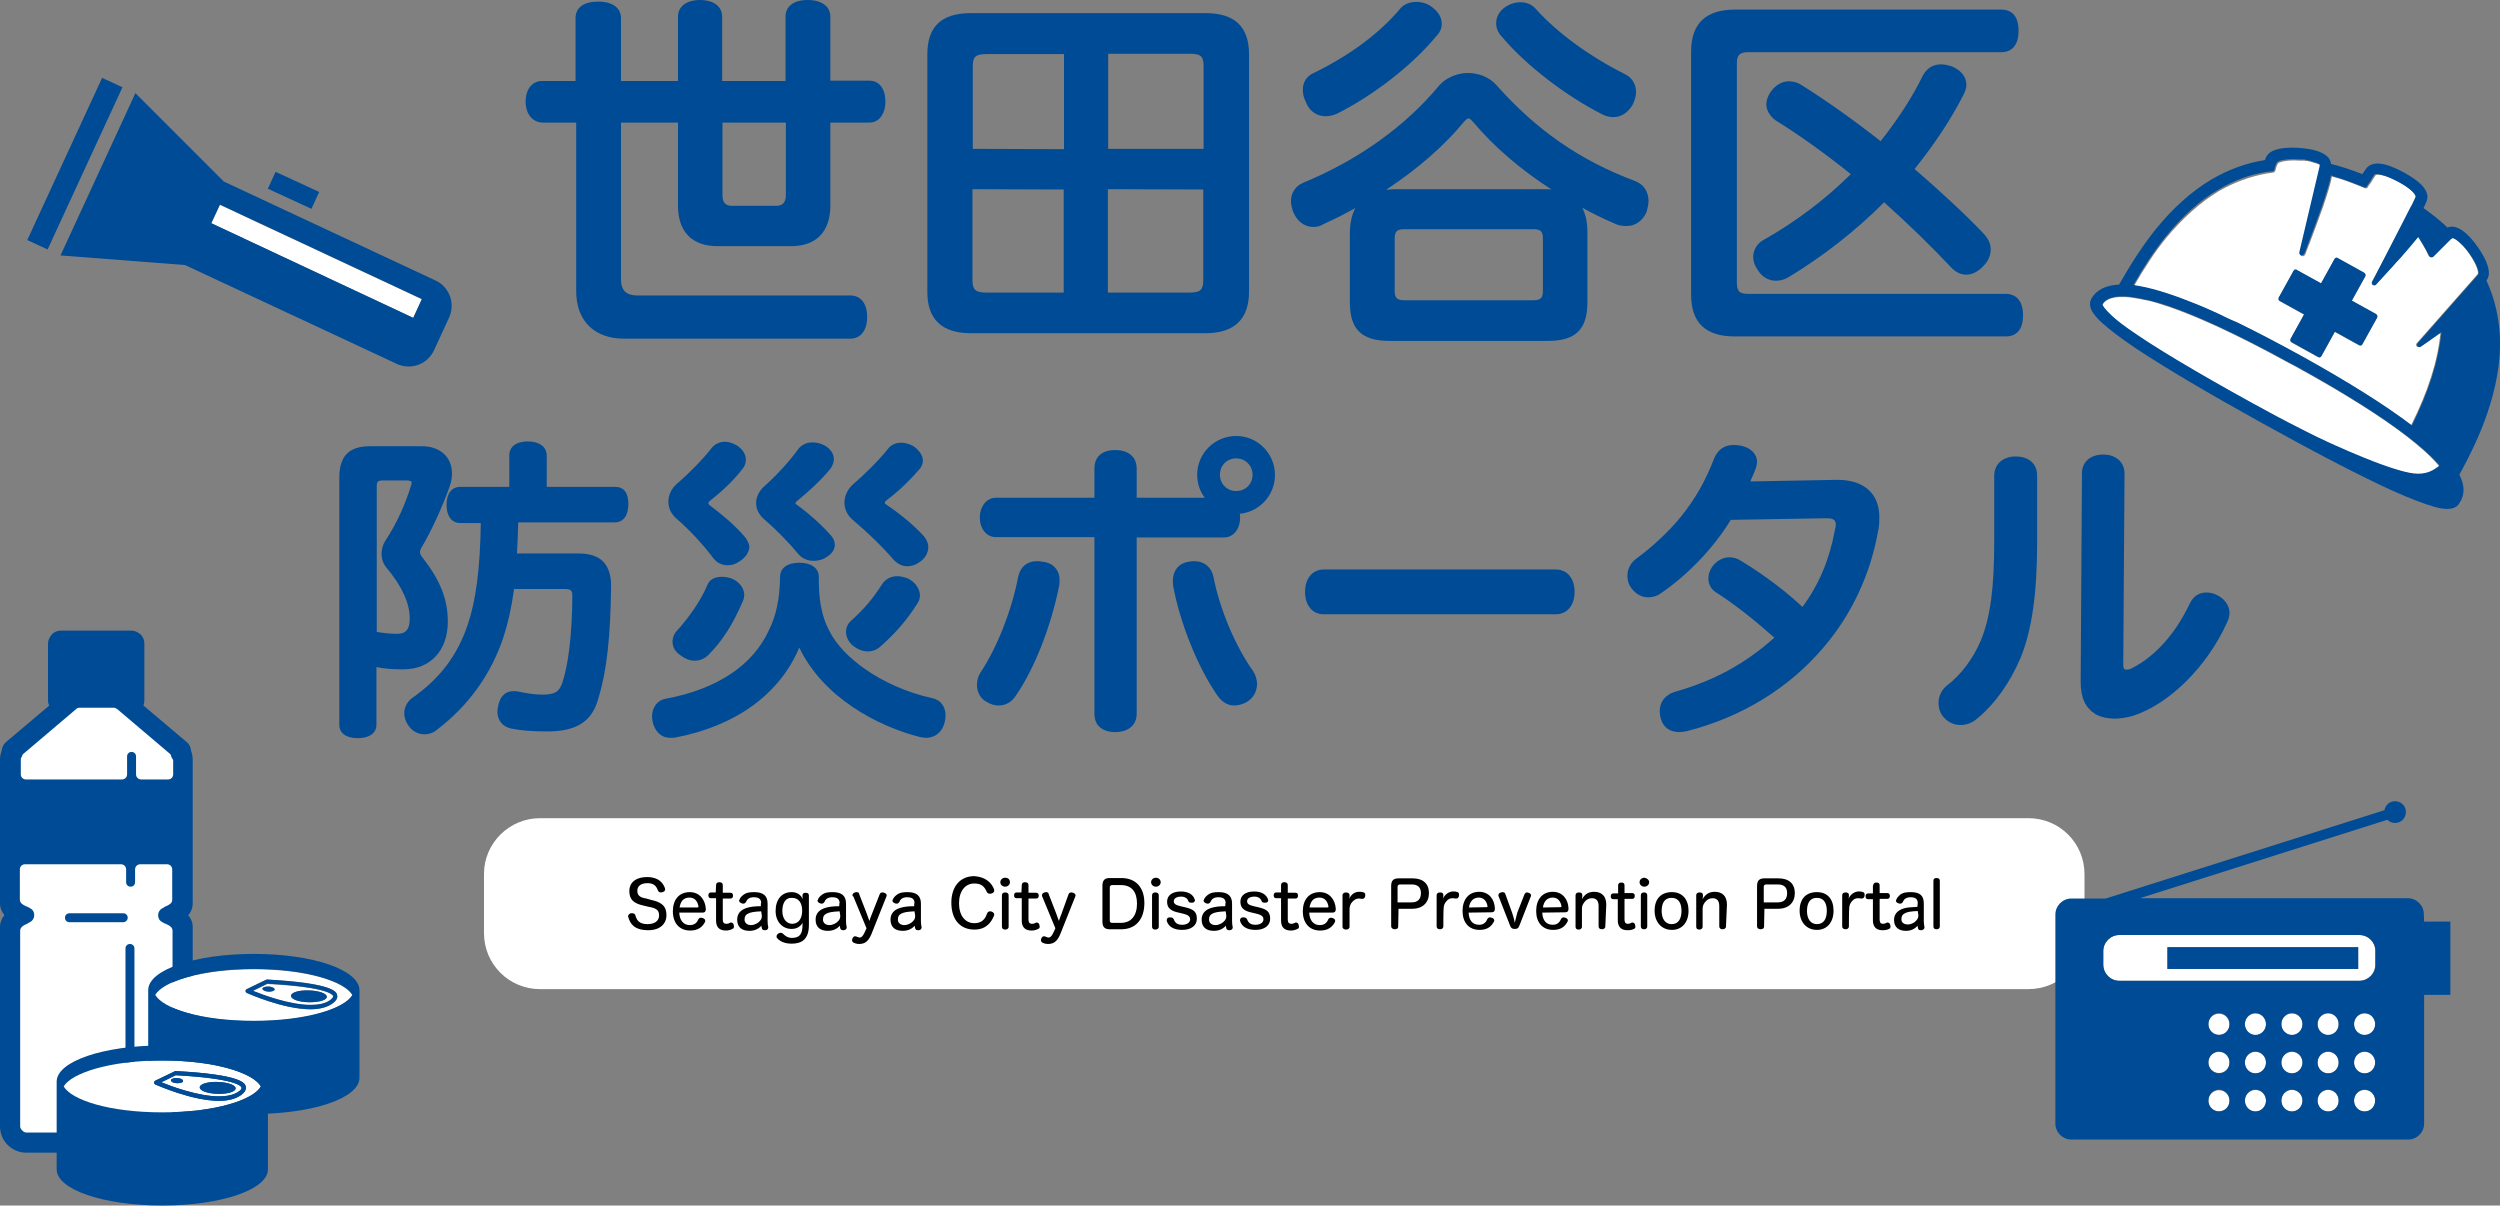 <?xml version="1.0" encoding="utf-8"?>
<!-- Generator: Adobe Illustrator 26.2.1, SVG Export Plug-In . SVG Version: 6.00 Build 0)  -->
<svg version="1.1" id="レイヤー_1" xmlns="http://www.w3.org/2000/svg" xmlns:xlink="http://www.w3.org/1999/xlink" x="0px"
	 y="0px" viewBox="0 0 781 376.6" style="enable-background:new 0 0 781 376.6;" xml:space="preserve">
<rect x="0" y="0" width="781" height="376.6" fill="#808080" stroke="none"/>
<style type="text/css">
	.st0{fill:#FFFFFF;}
	.st1{fill:#004B95;}
	.st2{enable-background:new    ;}
</style>
<g id="a">
</g>
<g id="b">
	<g id="c">
		<g>
			<g>
				<path class="st0" d="M752.2,136.6c-8.2-6.4-20-13.8-35.1-22.1c-0.7-0.4-1.4-0.8-2.1-1.1c-17.1-9.4-30.8-15.6-40.7-18.6
					c-1.2-0.4-2.3-0.7-3.4-0.9c-0.4-0.1-0.7-0.2-1.1-0.2c-0.7-0.2-1.4-0.3-2-0.4c-0.9-0.2-1.8-0.3-2.6-0.4c-0.4,0-0.8-0.1-1.2-0.1
					c-0.3,0-0.5,0-0.8,0c-0.1,0-0.2,0-0.2,0c-0.3,0-0.7,0-1,0c-3.7,0.2-4.8,1.7-5.2,2.5c0.1,0.3,0.7,1.3,2.5,3.1
					c1.4,1.3,3.2,2.8,5.6,4.5c7.9,5.6,20.6,13.2,38.7,23.2c5.1,2.8,10.2,5.5,14.9,7.9c3.9,1.9,7.7,3.8,11.2,5.4l0,0
					c2.9,1.3,5.8,2.5,8.4,3.6c9,3.6,13.5,4.7,14.7,4.9c3.8,0.7,6.4-0.1,8.1-1.2c0.5-0.3,0.9-0.6,1.2-0.9c-0.2-0.2-0.4-0.5-0.6-0.7
					C759.2,142.3,756,139.6,752.2,136.6L752.2,136.6z"/>
				<path class="st0" d="M666.7,89.2c0.5,0.1,1.1,0.2,1.6,0.3c6.1,1.1,14.2,3.9,24,8.3c0.5,0.2,1.1,0.5,1.7,0.8
					c0.3,0.1,0.6,0.3,0.8,0.4c0.6,0.3,1.1,0.5,1.7,0.8c0.3,0.1,0.6,0.3,0.9,0.4c0.6,0.3,1.2,0.6,1.8,0.8c6,2.9,12.5,6.3,19.5,10.2
					c14.6,8.1,26.2,15.3,34.5,21.7c5.3-10.6,8.4-20.2,9.2-29.1c-3.5,2.5-6.4,4.5-6.4,4.5c-0.3,0.2-0.8,0.2-1-0.1
					c-0.3-0.3-0.3-0.7,0-1L773.7,86c0,0,0.1-0.1,0.1-0.1c0.1-0.1,0.2-0.2,0.2-0.3c0-0.1,0.1-0.1,0.1-0.2c0.2-1.5-1.9-5.5-4.6-8.5
					c-0.1-0.1-0.2-0.2-0.3-0.3c-1.5-1.6-2.7-2.3-3.2-2.3c0,0-0.1,0-0.1,0c0,0-0.1,0.1-0.3,0.3l0,0l0,0c0,0-0.1,0.1-0.2,0.1l0,0
					c-0.1,0.1-0.1,0.1-0.2,0.2l0,0c-0.1,0.1-0.1,0.1-0.2,0.2s-0.1,0.1-0.2,0.2c-1,1-2.7,2.6-4.8,4.8c-0.2,0.2-0.4,0.3-0.7,0.2
					c-0.1,0-0.3-0.1-0.4-0.2c-0.1-0.1-0.1-0.2-0.2-0.2c-0.3-0.6-0.6-1.2-0.9-1.8c-0.7-1.4-1.6-2.8-2.5-4.2c-1.5,1.9-3.5,4.3-6,7.2
					c-0.6,0.7-1.2,1.3-1.8,2c-2.9,3.2-5.3,5.8-5.3,5.8c-0.3,0.3-0.7,0.3-1,0.1c-0.3-0.2-0.4-0.7-0.2-1l12.5-23.2l0,0
					c0.1-0.2,0.2-0.5,0.4-0.7c0-0.1,0.1-0.1,0.1-0.2c0.7-1.4,1-2,1-2.2c0.1-0.3-0.6-1.7-3.8-3.8c-1.8-1.2-4-2.2-5.8-2.8
					c-2.2-0.7-3-0.5-3.2-0.4h0c0,0-0.1,0.1-0.2,0.3c-0.2,0.2-0.5,0.7-1.1,1.7c-0.1,0.2-0.2,0.4-0.4,0.6c0,0.1-0.1,0.2-0.2,0.3
					l-0.1,0.1c-0.2,0.2-0.3,0.5-0.5,0.8c-0.1,0.2-0.2,0.3-0.4,0.3c-0.2,0.1-0.4,0-0.5,0c-0.6-0.3-1.2-0.5-1.7-0.7
					c-2.7-1.1-5.4-2.1-8.1-2.8c-0.2,0-0.4-0.1-0.5-0.2c-0.3,1.9-1.3,5.2-2.8,9.6c-1.4,4-3,8.1-4.1,11.1c-0.1,0.2-0.1,0.3-0.2,0.5
					l-0.1,0.2c-0.1,0.2-0.2,0.4-0.2,0.6c-0.4,0.9-0.7,1.7-0.8,2.1l-0.1,0.2c0,0.1-0.1,0.2-0.1,0.2c-0.1,0.1-0.2,0.3-0.3,0.3
					c-0.2,0.1-0.4,0.2-0.7,0.1c0,0,0,0,0,0c0,0-0.1,0-0.1,0c-0.3-0.2-0.5-0.5-0.4-0.9l6.3-26.7c0.1-0.5,0.1-0.6,0.1-0.7l0,0v0
					c0,0,0,0,0-0.1v0c0,0,0,0,0,0l0,0c0,0,0,0,0,0l0,0c0,0,0,0,0,0l0,0c0,0,0,0,0,0l0,0c0,0,0,0-0.1,0c0,0,0,0,0,0c0,0,0,0-0.1,0
					l0,0c0,0-0.1,0-0.1-0.1l0,0c0,0-0.1,0-0.1-0.1l-0.1,0c0,0-0.1,0-0.2-0.1l0,0c-0.1,0-0.1-0.1-0.2-0.1l-0.1,0
					c-0.1,0-0.1,0-0.2-0.1l-0.1,0c-0.1,0-0.2-0.1-0.2-0.1l-0.1,0c-0.1,0-0.1,0-0.2-0.1l-0.1,0c-0.1,0-0.2,0-0.3-0.1l-0.1,0
					c-0.1,0-0.2,0-0.2-0.1l-0.1,0c-0.1,0-0.2,0-0.3-0.1h0c-0.1,0-0.2-0.1-0.3-0.1l-0.1,0c-0.1,0-0.2,0-0.3-0.1l-0.1,0
					c-0.1,0-0.2,0-0.4-0.1l-0.1,0c-0.1,0-0.2,0-0.3,0h-0.1c-0.1,0-0.3,0-0.4-0.1h-0.1c-0.1,0-0.2,0-0.4,0h-0.1c-0.2,0-0.3,0-0.5,0
					c-0.1,0-0.3,0-0.4,0c-2.4-0.2-4.3,0-5.5,0.3c-0.1,0-0.3,0.1-0.4,0.1c-0.7,0.2-1,0.4-1.1,0.7l0,0c-0.1,0.2-0.2,0.5-0.4,1
					c-0.1,0.3-0.2,0.7-0.3,1.1c-0.1,0.2-0.3,0.4-0.5,0.5c0,0-0.1,0-0.1,0c-0.7,0.1-1.3,0.2-2,0.3c-5.2,0.9-10.3,2.8-15,5.5
					c-5.8,3.5-11.4,8.5-16.6,14.8c-3.4,4.2-6.7,9.2-10,15C666.4,89.2,666.5,89.2,666.7,89.2L666.7,89.2z M716.5,84.7
					c0.2-0.3,0.6-0.5,0.9-0.4c0,0,0.1,0,0.1,0.1l7.6,4.2l4.2-7.6c0.2-0.3,0.6-0.5,0.9-0.4c0,0,0.1,0,0.1,0.1l8.3,4.6
					c0,0,0.1,0.1,0.1,0.1c0.3,0.2,0.3,0.6,0.2,1l-4.2,7.6l7.6,4.2c0,0,0.1,0.1,0.1,0.1c0.3,0.2,0.3,0.6,0.2,1l-4.6,8.3
					c-0.2,0.4-0.7,0.5-1,0.3l-7.6-4.2l-4.2,7.6c-0.2,0.4-0.7,0.5-1,0.3l-8.3-4.6c-0.4-0.2-0.5-0.7-0.3-1.1l4.2-7.6l-7.6-4.2
					c-0.4-0.2-0.5-0.7-0.3-1.1L716.5,84.7L716.5,84.7z"/>
				<g>
					<path class="st1" d="M768.3,148.3L768.3,148.3c3.8-6.9,6.7-13.2,8.7-19.1c2.8-8.2,4.2-16,4-23.2c-0.2-6.5-1.6-12.6-4.2-18.3
						l0-0.1c1.2-1.6,0.9-3.9-0.7-7.1c-1.1-2.1-2.7-4.4-4.3-6.2c-2.8-3-5.2-4.1-7.2-3.2c-2.2-2.1-4.8-4.2-7.5-6.1
						c0.5-1.1,0.9-1.8,1-2.2c0.9-2.4-0.8-5.1-5.2-7.8c-2.1-1.3-4.5-2.5-6.5-3.2c-3.2-1.1-5.4-0.9-6.8,0.4c-0.2,0.2-0.5,0.5-1.6,2.2
						c-3.3-1.3-6.6-2.4-9.8-3.2c-0.2-2.3-2.5-3.8-6.6-4.6c-2.4-0.4-5.2-0.6-7.5-0.4c-3.5,0.3-5.6,1.3-6.3,3.2
						c-0.1,0.1-0.1,0.3-0.2,0.6c-5.9,0.9-11.5,3-16.8,6.1c-6.2,3.7-12.1,9-17.5,15.7c-3.8,4.8-7.5,10.4-11.3,17.1
						c-4.2,0.2-7.2,1.7-8.7,4.5c-0.4,0.8-0.7,2.1,0.3,3.9c0.6,1,1.5,2.1,2.9,3.4c2.4,2.2,6.2,5.1,11.3,8.5
						c8.8,5.8,21.6,13.4,39.1,23.1c17.5,9.7,30.7,16.5,40.3,20.9c5.6,2.5,10,4.2,13.2,5.1c1.7,0.5,6.4,1.7,7.9-1.1
						C770.1,154.6,770,151.6,768.3,148.3L768.3,148.3z M752.8,147.7c-1.2-0.2-5.7-1.2-14.7-4.9c-2.7-1.1-5.5-2.3-8.4-3.6l0,0
						c-3.6-1.6-7.4-3.4-11.2-5.4c-4.8-2.4-9.8-5.1-14.9-7.9c-18.1-10-30.8-17.6-38.7-23.2c-2.4-1.7-4.3-3.2-5.6-4.5
						c-1.8-1.7-2.4-2.7-2.5-3.1c0.4-0.8,1.5-2.2,5.2-2.5c0.3,0,0.7,0,1,0c0.1,0,0.2,0,0.2,0c0.2,0,0.5,0,0.8,0
						c0.4,0,0.8,0.1,1.2,0.1c0.8,0.1,1.7,0.2,2.6,0.4c0.7,0.1,1.3,0.2,2,0.4c0.3,0.1,0.7,0.2,1.1,0.2c1.1,0.3,2.2,0.6,3.4,0.9
						c0.9,0.3,1.9,0.6,2.9,0.9c9.7,3.3,22.3,9.2,37.8,17.7c0.7,0.4,1.4,0.8,2.1,1.1c15.1,8.3,26.9,15.8,35.1,22.1
						c3.9,3,7,5.8,9.3,8.3c0.2,0.2,0.4,0.5,0.6,0.7c-0.3,0.3-0.7,0.6-1.2,0.9c-0.1,0.1-0.2,0.1-0.3,0.2
						C758.8,147.7,756.3,148.4,752.8,147.7L752.8,147.7z M709.9,53.5c0,0,0.1,0,0.1,0c0,0,0.1,0,0.1,0c0.2-0.1,0.4-0.3,0.4-0.5
						c0.1-0.4,0.2-0.8,0.3-1.1c0.2-0.5,0.3-0.8,0.4-1l0,0c0.1-0.2,0.5-0.5,1.1-0.7c0.1,0,0.2-0.1,0.4-0.1c1.2-0.3,3.1-0.5,5.5-0.3
						c0.1,0,0.3,0,0.4,0c0.2,0,0.3,0,0.5,0h0.1c0.1,0,0.2,0,0.4,0h0.1c0.1,0,0.3,0,0.4,0.1h0.1c0.1,0,0.2,0,0.3,0.1l0.1,0
						c0.1,0,0.3,0,0.4,0.1l0.1,0c0.1,0,0.2,0,0.3,0.1l0.1,0c0.1,0,0.2,0,0.3,0.1h0c0.1,0,0.2,0,0.3,0.1l0.1,0c0.1,0,0.2,0,0.2,0.1
						l0.1,0c0.1,0,0.2,0,0.3,0.1l0.1,0c0.1,0,0.1,0,0.2,0.1l0.1,0c0.1,0,0.2,0.1,0.2,0.1l0.1,0c0.1,0,0.1,0,0.2,0.1l0.1,0
						c0.1,0,0.1,0.1,0.2,0.1l0,0c0,0,0.1,0,0.2,0.1l0.1,0c0,0,0.1,0,0.1,0.1l0,0c0,0,0.1,0,0.1,0.1l0,0c0,0,0,0,0.1,0c0,0,0,0,0,0
						c0,0,0,0,0.1,0l0,0c0,0,0,0,0,0l0,0c0,0,0,0,0,0l0,0c0,0,0,0,0,0l0,0c0,0,0,0,0,0v0c0,0,0,0,0,0.1v0l0,0c0,0,0,0.2-0.1,0.7
						l-6.3,26.7c-0.1,0.3,0.1,0.7,0.4,0.9c0,0,0.1,0,0.1,0c0,0,0,0,0,0c0.2,0.1,0.5,0,0.7-0.1c0.1-0.1,0.2-0.2,0.3-0.3
						c0,0,0-0.1,0.1-0.2l0.1-0.2c0.2-0.4,0.5-1.1,0.8-2.1c0.1-0.2,0.2-0.4,0.2-0.6l0.1-0.2c0.1-0.2,0.1-0.3,0.2-0.5
						c0.2-0.6,0.5-1.3,0.8-2.1c1-2.7,2.2-5.9,3.3-9c1.5-4.5,2.5-7.7,2.8-9.6c0.2,0,0.4,0.1,0.5,0.2c2.6,0.7,5.3,1.7,8.1,2.8
						c0.5,0.2,1.1,0.5,1.7,0.7c0.2,0.1,0.4,0.1,0.5,0c0.2-0.1,0.3-0.2,0.4-0.3c0.2-0.3,0.3-0.5,0.5-0.8l0.1-0.1
						c0-0.1,0.1-0.2,0.2-0.3c0.1-0.2,0.3-0.4,0.4-0.6c0.5-0.9,0.8-1.4,1-1.6l0,0c0.1-0.2,0.2-0.2,0.2-0.3h0c0.2-0.2,1.1-0.3,3.2,0.4
						c1.8,0.6,3.9,1.7,5.8,2.8c3.2,2,3.9,3.4,3.8,3.8c-0.1,0.2-0.3,0.8-1,2.2c0,0.1-0.1,0.1-0.1,0.2c-0.1,0.2-0.2,0.4-0.4,0.7l0,0
						L741.1,88c-0.2,0.3-0.1,0.8,0.2,1c0.3,0.2,0.8,0.2,1-0.1c0,0,2.4-2.6,5.3-5.8c0.6-0.7,1.2-1.4,1.8-2c0.2-0.2,0.3-0.3,0.5-0.5
						c2.3-2.6,4.1-4.8,5.6-6.6c0.9,1.4,1.7,2.8,2.5,4.2c0.3,0.6,0.6,1.2,0.9,1.8c0,0.1,0.1,0.2,0.2,0.2c0.1,0.1,0.2,0.2,0.4,0.2
						c0.2,0,0.5,0,0.7-0.2c2.2-2.2,3.8-3.8,4.8-4.8c0.1-0.1,0.2-0.1,0.2-0.2c0.1-0.1,0.1-0.1,0.2-0.2l0,0c0.1-0.1,0.1-0.1,0.2-0.2
						l0,0c0-0.1,0.1-0.1,0.2-0.1l0,0l0,0c0.2-0.2,0.3-0.2,0.3-0.3c0,0,0.1,0,0.1,0c0.5,0,1.5,0.6,2.9,2c0.1,0.1,0.2,0.2,0.3,0.3
						c0.1,0.1,0.2,0.2,0.3,0.3c2.7,3,4.8,7,4.6,8.5c0,0.1,0,0.2-0.1,0.2c-0.1,0.1-0.1,0.2-0.2,0.3c0,0-0.1,0.1-0.1,0.1l-18.6,21.1
						c-0.3,0.3-0.3,0.7,0,1c0.3,0.3,0.7,0.3,1,0.1c0,0,2.9-2,6.4-4.5c-0.9,8.9-3.9,18.4-9.2,29.1c-8.3-6.3-19.9-13.6-34.5-21.7
						c-7.1-3.9-13.6-7.3-19.5-10.2c-0.6-0.3-1.2-0.6-1.8-0.8c-0.3-0.1-0.6-0.3-0.9-0.4c-0.6-0.3-1.2-0.5-1.7-0.8
						c-0.3-0.1-0.6-0.3-0.8-0.4c-0.6-0.3-1.1-0.5-1.7-0.8c-2.2-1-4.2-1.9-6.2-2.7c-7.1-2.9-13-4.8-17.8-5.7
						c-0.4-0.1-0.8-0.1-1.2-0.2c-0.1,0-0.3,0-0.4-0.1c-0.2,0-0.3-0.1-0.5-0.1c3.3-5.8,6.6-10.8,10-15c5.2-6.4,10.7-11.4,16.6-14.8
						c4.7-2.8,9.8-4.7,15-5.5C708.5,53.7,709.2,53.6,709.9,53.5L709.9,53.5z"/>
					<path class="st1" d="M712.2,94l7.6,4.2l-4.2,7.6c-0.2,0.4-0.1,0.8,0.3,1.1l8.3,4.6c0.4,0.2,0.8,0.1,1-0.3l4.2-7.6l7.6,4.2
						c0.4,0.2,0.8,0.1,1-0.3l4.6-8.3c0.2-0.3,0.1-0.7-0.2-1c0,0-0.1-0.1-0.1-0.1l-7.6-4.2l4.2-7.6c0.2-0.3,0.1-0.7-0.2-1
						c0,0-0.1-0.1-0.1-0.1l-8.3-4.6c0,0-0.1-0.1-0.1-0.1c-0.3-0.1-0.7,0-0.9,0.4l-4.2,7.6l-7.6-4.2c0,0-0.1-0.1-0.1-0.1
						c-0.3-0.1-0.7,0-0.9,0.4l-4.6,8.3C711.7,93.3,711.8,93.8,712.2,94z"/>
				</g>
			</g>
			<g>
				<polygon class="st0" points="66,69.8 129.1,99.3 131.8,93.5 68.7,64 				"/>
				<rect x="-4.6" y="47.6" transform="matrix(0.419 -0.908 0.908 0.419 -32.777 50.876)" class="st1" width="55.8" height="7"/>
				<path class="st1" d="M70.1,56.8c-0.1,0-0.2,0-0.2-0.1L42.3,29.1L18.9,79.8l38.9,3c0.1,0,0.1,0.1,0.2,0.1l66,30.8
					c4.4,2,9.6,0.1,11.6-4.3l4.7-10.2c2-4.4,0.1-9.6-4.3-11.6C136,87.6,70.1,56.8,70.1,56.8z M129.1,99.3L66,69.7l2.7-5.8l63.1,29.5
					L129.1,99.3L129.1,99.3z"/>
				<rect x="88.8" y="52" transform="matrix(0.419 -0.908 0.908 0.419 -0.757 117.795)" class="st1" width="5.8" height="15"/>
			</g>
			<g>
				<g>
					<path class="st0" d="M43.8,275.5c0,1.6-1.3,3-3,3s-3-1.3-3-3v-4h-30v9.5c0.6,0.4,1.6,0.9,2.4,1.3c1.3,0.7,2.1,2,2.1,3.5
						s-0.8,2.8-2.1,3.5c-0.6,0.3-1.2,0.6-1.7,0.9c-0.3,0.1-0.5,0.3-0.7,0.4v61.2l0.3,0.3H52l0.3-0.3v-61.2c-0.6-0.4-1.6-0.9-2.4-1.3
						c-1.3-0.7-2.1-2-2.1-3.5s0.8-2.8,2.1-3.5c0.6-0.3,1.2-0.6,1.7-0.9c0.3-0.1,0.5-0.3,0.7-0.4v-9.5h-8.4
						C43.8,271.6,43.8,275.5,43.8,275.5z M18.7,286.7c0-1.6,1.3-3,3-3h16.8c1.6,0,3,1.3,3,3s-1.3,3-3,3H21.7
						C20,289.7,18.7,288.4,18.7,286.7z M43.5,345.4c0,1.6-1.3,3-3,3s-3-1.3-3-3v-49.1c0-1.6,1.3-3,3-3s3,1.3,3,3V345.4z"/>
					<path class="st0" d="M51.9,236.8l-16.5-14H24.8l-16.5,14c-0.1,0.1-0.1,0.3-0.2,0.4l-0.1,0.2v4.5h30v-5.6c0-1.6,1.3-3,3-3
						s3,1.3,3,3v5.6h8.4v-4.5l-0.1-0.2C52.1,237.1,52,236.9,51.9,236.8L51.9,236.8z"/>
					<path class="st1" d="M58.3,231.8l-13.5-11.4c0.2-0.5,0.3-1,0.3-1.6V201c0-1-0.4-2.1-1.2-2.8s-1.8-1.2-2.8-1.2H19
						c-1,0-2.1,0.4-2.8,1.2S15,200,15,201v17.8c0,0.6,0.1,1.1,0.4,1.6L1.9,231.8c-0.8,0.7-1.3,1.7-1.4,2.8c-0.3,0.8-0.5,1.7-0.5,2.7
						v44.9c0,0.9,0.2,1.6,0.5,2.3c0.3,0.6,0.6,1,0.9,1.4c-0.3,0.4-0.7,0.8-0.9,1.4C0.2,288,0,288.7,0,289.6v62.3
						c0,4.5,3.7,8.2,8.2,8.2H52c4.5,0,8.2-3.7,8.2-8.2v-62.3c0-0.9-0.2-1.6-0.5-2.3c-0.3-0.6-0.6-1-0.9-1.4c0.3-0.4,0.7-0.8,0.9-1.4
						c0.3-0.6,0.5-1.4,0.5-2.3v-44.9c0-1-0.2-1.9-0.5-2.7C59.6,233.5,59.2,232.5,58.3,231.8L58.3,231.8z"/>
				</g>
				<g>
					<path class="st0" d="M53.6,236.6l-0.1-0.2c0,0,0-0.1,0-0.1l0-0.1c0-0.1-0.1-0.2-0.1-0.3c-0.1-0.2-0.2-0.3-0.3-0.4l-16.5-14
						c-0.3-0.2-0.7-0.4-1-0.4H24.8c-0.4,0-0.7,0.1-1,0.4l-16.5,14c-0.1,0.1-0.3,0.3-0.3,0.4c-0.1,0.1-0.1,0.2-0.1,0.3c0,0,0,0,0,0.1
						c0,0,0,0.1-0.1,0.1l-0.1,0.2c-0.2,0.2-0.2,0.5-0.2,0.8v4.5c0,0.9,0.7,1.6,1.6,1.6h30c0.9,0,1.6-0.7,1.6-1.6v-5.6
						c0-0.8,0.6-1.4,1.4-1.4s1.4,0.6,1.4,1.4v5.6c0,0.9,0.7,1.6,1.6,1.6h8.4c0.9,0,1.6-0.7,1.6-1.6v-4.5
						C53.8,237.1,53.8,236.8,53.6,236.6L53.6,236.6z"/>
					<path class="st0" d="M52.2,270h-8.4c-0.9,0-1.6,0.7-1.6,1.6v4c0,0.8-0.6,1.4-1.4,1.4s-1.4-0.6-1.4-1.4v-4
						c0-0.9-0.7-1.6-1.6-1.6h-30c-0.9,0-1.6,0.7-1.6,1.6v9.5c0,0.5,0.3,1,0.7,1.3c0.5,0.4,1.2,0.7,1.9,1c0.2,0.1,0.5,0.2,0.7,0.4
						c0.8,0.4,1.2,1.2,1.2,2.1s-0.5,1.7-1.2,2.1c-0.2,0.1-0.5,0.2-0.7,0.4c-0.4,0.2-0.7,0.4-1,0.5c-0.3,0.1-0.5,0.3-0.8,0.5
						c-0.4,0.3-0.7,0.8-0.7,1.3v61.2c0,0.4,0.2,0.8,0.5,1.1l0.3,0.3c0.3,0.3,0.7,0.5,1.1,0.5H52c0.4,0,0.8-0.2,1.1-0.5l0.3-0.3
						c0.3-0.3,0.5-0.7,0.5-1.1v-61.2c0-0.5-0.3-1-0.7-1.3c-0.5-0.4-1.2-0.7-1.9-1c-0.2-0.1-0.5-0.2-0.7-0.4
						c-0.8-0.4-1.2-1.2-1.2-2.1s0.5-1.7,1.2-2.1c0.2-0.1,0.5-0.2,0.7-0.4c0.3-0.2,0.7-0.4,1-0.5c0.3-0.1,0.5-0.3,0.8-0.5
						c0.5-0.3,0.7-0.8,0.7-1.3v-9.5C53.8,270.7,53.1,270,52.2,270L52.2,270z M38.5,288.1H21.7c-0.8,0-1.4-0.6-1.4-1.4
						s0.6-1.4,1.4-1.4h16.8c0.8,0,1.4,0.6,1.4,1.4S39.2,288.1,38.5,288.1z M39.2,345.4v-49.1c0-0.8,0.6-1.4,1.4-1.4s1.4,0.6,1.4,1.4
						v49.1c0,0.8-0.6,1.4-1.4,1.4S39.2,346.1,39.2,345.4z"/>
				</g>
				<g>
					<path class="st0" d="M79.3,302.8c-16.7,0-28.4,3.9-30.8,8.1c2.4,4.1,14.2,8.1,30.8,8.1s28.4-3.9,30.8-8.1
						C107.7,306.7,95.9,302.8,79.3,302.8z M103.7,313.6c-1.6,1.1-3.9,1.7-6.7,1.7c-8.5,0-19.4-4.9-19.9-5.1
						c-0.2-0.1-0.4-0.4-0.4-0.6c0-0.3,0.1-0.5,0.4-0.6l6-2.9c0.1,0,0.2-0.1,0.3-0.1c20.9,1.1,21.7,3.9,21.9,4.8
						C105.6,311.8,105.1,312.7,103.7,313.6L103.7,313.6z"/>
					<path class="st0" d="M83.5,307.4l-4.5,2.2c3.2,1.3,11.5,4.4,18,4.4c2.6,0,4.6-0.5,6-1.4c0.8-0.5,1.2-1,1.1-1.3
						C103.9,310.7,102.3,308.4,83.5,307.4L83.5,307.4z M83.9,309.8c-1.1,0-1.9-0.4-1.9-0.9s0.9-0.8,1.9-0.7c1.1,0,1.9,0.4,1.9,0.9
						S84.9,309.8,83.9,309.8z M96.5,313.1c-3.1-0.1-5.6-1-5.6-2s2.5-1.8,5.6-1.7s5.6,1,5.6,2S99.6,313.2,96.5,313.1z"/>
					<path class="st1" d="M79.3,298c-18.5,0-33,5-33,11.3v27.4c0,6.3,14.5,11.3,33,11.3s33-5,33-11.3v-27.4
						C112.2,303,97.8,298,79.3,298z M79.3,318.9c-16.7,0-28.4-3.9-30.8-8.1c2.4-4.1,14.2-8.1,30.8-8.1s28.4,3.9,30.8,8.1
						C107.7,315,95.9,318.9,79.3,318.9z"/>
					<path class="st1" d="M83.4,306c-0.1,0-0.2,0-0.3,0.1l-6,2.9c-0.2,0.1-0.4,0.4-0.4,0.6c0,0.3,0.2,0.5,0.4,0.6
						c0.5,0.2,11.4,5.1,19.9,5.1c2.8,0,5.1-0.6,6.7-1.7c1.3-0.9,1.9-1.9,1.6-2.8C105.1,309.9,104.3,307.2,83.4,306L83.4,306z
						 M103,312.5c-1.4,1-3.4,1.4-6,1.4c-6.5,0-14.8-3.1-18-4.4l4.5-2.2c18.8,1,20.4,3.4,20.6,3.8C104.1,311.5,103.7,312,103,312.5
						L103,312.5z"/>
					<path class="st1" d="M96.5,309.4c-3.1-0.1-5.6,0.6-5.6,1.7s2.5,2,5.6,2s5.6-0.6,5.6-1.7S99.6,309.5,96.5,309.4z"/>
					<path class="st1" d="M83.9,308.2c-1.1,0-1.9,0.3-1.9,0.7s0.9,0.8,1.9,0.9c1.1,0,1.9-0.3,1.9-0.7S84.9,308.2,83.9,308.2z"/>
				</g>
				<g>
					<path class="st0" d="M50.7,331.3c-16.7,0-28.4,3.9-30.8,8.1c2.4,4.1,14.2,8.1,30.8,8.1s28.4-3.9,30.8-8.1
						C79.2,335.3,67.4,331.3,50.7,331.3z M75.2,342.2c-1.6,1.1-3.9,1.7-6.7,1.7c-8.5,0-19.4-4.9-19.9-5.1c-0.2-0.1-0.4-0.4-0.4-0.6
						c0-0.3,0.1-0.5,0.4-0.6l6-2.9c0.1,0,0.2-0.1,0.3-0.1c20.9,1.1,21.7,3.9,21.9,4.8C77,340.4,76.5,341.3,75.2,342.2L75.2,342.2z"
						/>
					<path class="st0" d="M54.9,335.9l-4.5,2.2c3.2,1.3,11.5,4.4,18,4.4c2.6,0,4.6-0.5,6-1.4c0.8-0.5,1.2-1,1.1-1.3
						C75.4,339.3,73.8,337,54.9,335.9L54.9,335.9z M55.3,338.4c-1.1,0-1.9-0.4-1.9-0.9s0.9-0.8,1.9-0.7c1.1,0,1.9,0.4,1.9,0.9
						S56.4,338.4,55.3,338.4z M68,341.7c-3.1-0.1-5.6-1-5.6-2s2.5-1.8,5.6-1.7s5.6,1,5.6,2S71.1,341.8,68,341.7z"/>
					<path class="st1" d="M50.7,326.6c-18.5,0-33,5-33,11.3v27.4c0,6.3,14.5,11.3,33,11.3s33-5,33-11.3v-27.4
						C83.7,331.5,69.2,326.6,50.7,326.6z M50.7,347.5c-16.7,0-28.4-3.9-30.8-8.1c2.4-4.1,14.2-8.1,30.8-8.1s28.4,3.9,30.8,8.1
						C79.2,343.6,67.4,347.5,50.7,347.5z"/>
					<path class="st1" d="M54.8,334.6c-0.1,0-0.2,0-0.3,0.1l-6,2.9c-0.2,0.1-0.4,0.4-0.4,0.6c0,0.3,0.2,0.5,0.4,0.6
						c0.5,0.2,11.4,5.1,19.9,5.1c2.8,0,5.1-0.6,6.7-1.7c1.3-0.9,1.9-1.9,1.6-2.8C76.5,338.5,75.8,335.7,54.8,334.6L54.8,334.6z
						 M74.4,341.1c-1.4,1-3.4,1.4-6,1.4c-6.5,0-14.8-3.1-18-4.4l4.5-2.2c18.8,1,20.4,3.4,20.5,3.8C75.6,340.1,75.2,340.6,74.4,341.1
						L74.4,341.1z"/>
					<path class="st1" d="M68,338c-3.1-0.1-5.6,0.6-5.6,1.7s2.5,2,5.6,2c3.1,0.1,5.6-0.6,5.6-1.7S71.1,338.1,68,338z"/>
					<path class="st1" d="M55.3,336.8c-1.1,0-1.9,0.3-1.9,0.7s0.9,0.8,1.9,0.9c1.1,0,1.9-0.3,1.9-0.7S56.4,336.8,55.3,336.8z"/>
				</g>
			</g>
			<path class="st0" d="M168.7,255.6h465c9.7,0,17.5,7.8,17.5,17.5v18.4c0,9.7-7.8,17.5-17.5,17.5h-465c-9.7,0-17.5-7.8-17.5-17.5
				V273C151.2,263.4,159.1,255.6,168.7,255.6z"/>
			<g>
				<path class="st1" d="M169.6,38.3h10.4v52.6c0,9.3,5.6,14.9,15,14.9h70.6c3.3,0,5.3-2.6,5.3-6.8s-2-6.7-5.3-6.7H199
					c-3.3,0-5-1.6-5-4.9V38.3h17.8v25.9c0,8.2,4.4,12.7,12.3,12.7h23c7.9,0,12.3-4.5,12.3-12.7V38.3h12.2c3,0,5-2.7,5-6.6
					s-1.9-6.5-5-6.5h-12.2V5.2c0-3.2-2.7-5.2-7.1-5.2s-6.9,2-6.9,5.2v20.1h-19.8V5.2c0-3.2-2.7-5.2-6.9-5.2s-6.9,2-6.9,5.2v20.1
					h-17.8V5.7c0-3.2-2.6-5.2-7.1-5.2s-7.1,1.8-7.1,5.2v19.6h-10.4c-3.1,0-5.2,2.5-5.2,6.5S166.6,38.3,169.6,38.3L169.6,38.3z
					 M225.7,61V38.3h19.8V61c0,1.5-0.5,3.3-2.9,3.3h-14C226.7,64.3,225.7,63.3,225.7,61z"/>
				<path class="st1" d="M390.2,91.1V17c0-8.7-4.5-12.9-13.6-12.9h-73.3c-9.2,0-13.6,4.2-13.6,12.9v74.2c0,8.6,4.6,12.9,13.6,12.9
					h73.3C385.6,104.1,390.2,99.7,390.2,91.1L390.2,91.1z M346.2,46.5V16.8h25.6c3.6,0,4.2,1,4.2,4v25.7L346.2,46.5L346.2,46.5z
					 M375.9,59.2v28.1c0,3-0.6,4.1-4.2,4.1h-25.6V59.1L375.9,59.2L375.9,59.2z M303.9,46.5V20.9c0-3,0.6-4,4.3-4h24.2v29.7
					L303.9,46.5L303.9,46.5z M332.3,59.2v32.2h-24.2c-3.7,0-4.3-1.2-4.3-4.1V59.1L332.3,59.2L332.3,59.2z"/>
				<path class="st1" d="M414.3,36.3c1.1,0,2.3-0.3,3.4-0.8c11.4-5.7,23.6-15.2,31-24.2c1.1-1.1,1.7-2.4,1.7-3.9
					c0-2-1.1-3.8-3.2-5.3c-1.3-1-3-1.5-4.8-1.5c-2,0-3.7,0.7-4.8,1.9c-6.5,7.8-15.9,14.8-27.2,20.3c-2.2,1-3.4,2.8-3.4,5.3
					c0,1.2,0.3,2.5,1,3.9C409.1,34.8,411.5,36.4,414.3,36.3L414.3,36.3z"/>
				<path class="st1" d="M514.4,66.2C514.4,66.2,514.5,66.2,514.4,66.2c0.4-1.5,0.6-2.5,0.6-3.4c0-2.9-1.5-5.2-4.1-6.2
					c-17.4-6.5-31.1-16.1-43.4-30c-2.1-2.4-5.5-3.8-8.9-3.8s-6.9,1.5-9,3.9C439,39.5,424.3,50,407.1,57.1c-2.4,1-3.8,3.2-3.8,5.7
					c0,1.2,0.3,2.2,0.6,3.2c1.3,3.2,3.6,4.9,6.4,4.9c1,0,2-0.2,3-0.8c3.5-1.6,6.9-3.3,10.1-5.1c-1.1,2.1-1.7,4.7-1.7,7.9v21.6
					c0,8.4,3.7,12,12.4,12h49.5c8.6,0,12.3-3.6,12.3-12v-22c0-3-0.5-5.5-1.6-7.6c3.4,1.9,7,3.6,10.7,5.2c0.8,0.3,1.7,0.5,2.8,0.5
					C510.7,70.8,513.2,69,514.4,66.2L514.4,66.2z M457.3,38.1c0.9-1,1.2-1.1,1.4-1.1c0.4,0,0.8,0.3,1.5,1.1
					c6.5,7.7,14.7,14.8,24.5,21.1c-0.8-0.1-1.6-0.1-2.6-0.1h-46c-1.1,0-2.2,0.1-3.1,0.2C443,52.7,451.2,45.5,457.3,38.1L457.3,38.1z
					 M435.7,74.5c0-2.2,0.7-2.9,3.1-2.9H479c2.3,0,3,0.7,3,2.9v16.4c0,2.2-0.7,2.9-3,2.9h-40.2c-2.4,0-3.1-0.7-3.1-2.9V74.5z"/>
				<path class="st1" d="M500.5,35.7L500.5,35.7c1.2,0.6,2.3,0.9,3.5,0.9c2.5,0,4.7-1.5,6.1-4c0.7-1.5,1-2.7,1-3.8
					c0-2.5-1.2-4.5-3.4-5.6c-11-5.5-21.2-12.9-28-20.5c-1.2-1.3-2.8-2-4.7-2c-1.7,0-3.3,0.5-4.9,1.6c-1.7,1.2-2.7,3-2.7,5
					c0,1.6,0.7,3.1,1.9,4.3C476.6,20.3,489.2,30,500.5,35.7z"/>
				<path class="st1" d="M541.9,105.1h84.7c3.5,0,5.4-2.3,5.4-6.6s-2-6.7-5.4-6.7h-80.5c-2.7,0-3.5-0.8-3.5-3.5V19.8
					c0-2.6,0.9-3.5,3.5-3.5h79.1c3.5,0,5.4-2.4,5.4-6.7S628.7,3,625.2,3h-83.3c-9,0-13.6,4.4-13.6,13.1V92
					C528.3,100.8,532.8,105.1,541.9,105.1L541.9,105.1z"/>
				<path class="st1" d="M547.7,80.3c0,1.3,0.5,2.8,1.4,4c1.3,2.2,3.4,3.4,5.7,3.4c1.4,0,2.9-0.4,4.1-1.2
					c10.7-6.5,20.7-14.3,29.7-23.3c7.7,6.9,14.7,13.7,20.8,20.2c1.5,1.6,3.1,2.4,4.8,2.4c1.9,0,3.7-0.9,5.3-2.6
					c1.5-1.4,2.4-3.3,2.4-5.3c0-1.8-0.8-3.4-2.2-4.9c-6.1-6.4-13.6-13.3-21.6-20.2c6.3-7.8,11.5-15.7,15.4-23.4c0.5-1,0.8-2,0.8-2.9
					c0-2.5-1.7-4.6-4.6-5.8c-1.4-0.4-2.4-0.6-3.3-0.6c-2.4,0-4.3,1.1-5.6,3.3c-3.4,7-7.9,13.9-13.3,20.7
					c-8.4-6.6-16.7-12.5-24.8-17.6c-1.1-0.7-2.5-1.1-3.8-1.1c-2.1,0-4,1-5.6,3.1c-1,1.4-1.5,2.8-1.5,4.1c0,1.8,1.1,3.7,2.9,5
					c7.6,4.7,15.5,10.4,23.5,16.8c-8,7.9-17.1,14.8-27,20.4C549,75.9,547.7,78,547.7,80.3L547.7,80.3z"/>
				<path class="st1" d="M192.1,152.1h-21.3v-9.8c0-2.7-2.3-4.4-5.9-4.4s-5.8,1.6-5.8,4.4v9.8h-15.3c-2.7,0-4.3,2.1-4.3,5.6
					s1.6,5.7,4.3,5.7h6.4c-0.2,14.1-1.5,24.2-4.1,31.8c-3.3,9.7-8.7,16.8-17.4,22.9c-1.6,1.2-2.4,3-2.4,4.7c0,1.5,0.5,2.8,1.4,4
					c1.1,1.6,2.9,2.6,4.9,2.6c1.4,0,2.9-0.5,4-1.5c9.8-7.5,16.8-17.2,20.7-28.9c1.4-4.3,2.5-9.2,3.3-15h15.6c2.2,0,2.6,0.4,2.6,2.3
					c-0.1,12-1.2,21.1-3.1,26.9c-1,3-2.4,3.8-6.4,3.8c-2.6,0-5.2-0.5-7.6-1c-0.4-0.1-0.9-0.1-1.2-0.1c-2.6,0-4.3,1.6-4.9,4.7
					c-0.1,0.6-0.2,1.2-0.2,1.7c0,2.8,1.6,4.7,4.3,5.3c2.9,0.6,6.4,0.9,11.2,0.9c9.4,0,14.2-3.2,16.1-10.6c2.6-8.5,3.7-19.1,3.9-34.4
					c0.1-3.7-0.8-6.3-2.5-8.1c-1.7-1.7-4.2-2.5-7.8-2.5h-19.1c0.2-3.2,0.3-6.5,0.4-9.7h30.1c2.7,0,4.3-2.1,4.3-5.7
					S194.9,152.1,192.1,152.1L192.1,152.1z"/>
				<path class="st1" d="M139.9,194.2c0-7-2.4-13-7.9-20c-0.6-0.8-0.8-1.2-0.8-1.8c0-0.3,0.2-0.8,0.4-1.2c3.1-5.2,6.5-12.6,8.8-19
					c0.6-1.6,0.8-3,0.8-4.3c0-5.1-3.7-8.5-9.4-8.5h-16.2c-6.6,0-9.6,3.1-9.6,9.8v77.2c0,2.7,2.2,4.2,5.8,4.2s5.8-1.6,5.8-4.2v-18
					c2.4,0.5,5,0.7,8.4,0.7C134.5,209.1,139.9,203.2,139.9,194.2z M119.2,173c0,1.6,0.5,3.1,1.5,4.3c4.9,5.8,7.3,11.2,7.3,15.9
					c0,4.2-1.9,4.8-4,4.8s-4.1-0.2-6.3-0.6v-45.5c0-1.4,0.4-1.8,1.7-1.8h7.9c1.3,0.1,1.3,0.4,1.3,0.8c0,0.2-0.1,0.4-0.1,0.6
					l-0.1,0.2c-1.8,5.9-4.5,11.9-8,17.2C119.6,170.1,119.2,171.6,119.2,173L119.2,173z"/>
				<path class="st1" d="M249.5,156.1L249.5,156.1c2.9-2.4,7.1-6.1,10.1-9.9c0.5-0.8,0.9-1.8,0.9-2.7c0-1.7-1-3.2-2.8-4.3
					c-1.3-0.7-2.6-1-4-1c-1.6,0-3.1,0.7-4.1,1.8c-2.8,3.9-6.8,8.3-10.6,11.7c-1.8,1.5-2.8,3.5-2.8,5.5c0,1.8,0.9,3.6,2.5,5
					c3.5,3,7.5,7,10.7,10.9c1.2,1.4,2.9,2.1,4.8,2.1c1.5,0,2.9-0.4,3.9-1.1c1.7-1,2.7-2.4,2.7-3.9c0-1-0.4-2-1.2-2.9
					c-2.9-3.3-6.8-6.8-10.4-9.4c-0.5-0.3-0.7-0.5-0.7-0.7C248.5,157.2,248.5,156.8,249.5,156.1L249.5,156.1z"/>
				<path class="st1" d="M266.6,151.2L266.6,151.2c-1.8,1.6-2.8,3.7-2.8,5.8s1,4.1,2.6,5.4c5.4,4.6,9.4,8.6,12.1,11.7
					c1.4,1.8,3.1,2.8,4.9,2.8c1.3,0,2.6-0.4,3.7-1.2c1.8-1.1,2.9-2.9,2.9-4.8c0-1.2-0.5-2.3-1.4-3.4c-3.1-3.5-8-7.4-11.5-9.7
					c-0.5-0.3-0.7-0.5-0.7-0.7s0.2-0.6,0.8-1c3.7-2.8,7.4-6.4,10.1-9.6c0.7-0.8,1-1.7,1-2.6c0-1.6-1-3.1-2.9-4.5
					c-3-1.7-6.2-1.4-7.9,0.7C274.5,143.9,269.9,148.4,266.6,151.2L266.6,151.2z"/>
				<path class="st1" d="M283.8,180.8c-1.2-0.5-2.4-0.8-3.5-0.8c-2,0-3.7,0.9-4.8,2.6c-2.8,4.4-5.5,7.6-9.7,11.4
					c-1,0.9-1.5,2.1-1.5,3.4c0,1.5,0.7,3,2,4.2c1.5,1.2,3.1,1.9,4.8,1.9c1.4,0,2.8-0.5,3.9-1.5c4.8-4.2,8.4-8.4,11.6-13.5
					c0.5-0.7,0.8-1.6,0.8-2.6C287.3,183.9,285.9,181.9,283.8,180.8L283.8,180.8z"/>
				<path class="st1" d="M291.2,218.1c-16.5-3.7-28.1-13.2-31.9-20.6c-3.2-5.9-3.5-11.6-3.5-17.3c0-2.7-2.3-4.4-6.1-4.4
					s-6,1.7-6,4.4c-0.1,6.8-1.2,12.1-3.5,16.7c-5,10.9-16.1,18.4-32.3,21.4c-2.5,0.4-4.2,2.7-4.2,5.5c0,0.5,0.1,1.1,0.2,1.8
					c0.5,2,1.6,3.6,3.2,4.4c0.8,0.4,1.7,0.5,2.5,0.5c0.4,0,0.9,0,1.4-0.1c18.9-3.6,32.6-13.6,38.7-28.1c7.4,15.5,24.3,24.6,37.9,28
					l0.2,0c0.5,0.1,1,0.2,1.5,0.2c2.9,0,5.1-1.9,5.8-4.8c0.2-0.7,0.3-1.5,0.3-2.3C295.3,220.6,293.8,218.6,291.2,218.1L291.2,218.1z
					"/>
				<path class="st1" d="M228.5,180.7C228.5,180.7,228.4,180.7,228.5,180.7c-1.2-0.4-2.2-0.5-3.1-0.5c-2.1,0-3.8,0.9-4.4,2.5
					c-1.9,4.6-5.5,9.9-9.4,14.2c-1,1-1.5,2.3-1.5,3.6c0,1.1,0.4,2.9,2.6,4.3c1.3,1,2.8,1.6,4.3,1.6c1.6,0,3.1-0.6,4.3-1.8
					c4.4-4.4,7.7-9.6,10.9-17.1c0.2-0.6,0.3-1.1,0.3-1.8C232.4,183.6,230.9,181.7,228.5,180.7L228.5,180.7z"/>
				<path class="st1" d="M233,168.1C233,168.1,233,168,233,168.1c-3.9-4.7-9.1-8.6-11.1-10.1c-0.4-0.3-0.6-0.6-0.6-0.8
					s0.2-0.6,0.8-1c2.7-2.1,7-5.9,10-9.9c0.6-0.8,0.9-1.7,0.9-2.7c0-1.7-1-3.2-2.7-4.4c-1.2-0.7-2.6-1.2-3.8-1.2
					c-1.7,0-3.2,0.7-4.3,2.1c-2.4,3.1-6.4,7.3-10.7,11c-1.8,1.6-2.7,3.5-2.7,5.6s0.9,3.9,2.5,5.3c4.1,3.5,8.5,8.3,11.4,12.2
					c1.1,1.5,2.7,2.4,4.6,2.4c1.3,0,2.6-0.4,3.7-1.2c1.9-1.2,3.1-2.9,3.1-4.7C234,170,233.6,169,233,168.1L233,168.1z"/>
				<path class="st1" d="M379.1,180.3c-0.6-3.1-2.9-5-6.1-5c-0.5,0-1.1,0.1-1.8,0.2c-3,0.5-4.8,2.8-4.8,5.9c0,0.5,0,1,0.1,1.7
					c2.2,11.8,7.8,25.5,13.7,34c1.4,2.1,3.2,3.3,5.4,3.3c1.3,0,2.6-0.4,3.9-1.1c2-1.2,3.2-3.3,3.2-5.6c0-1.3-0.4-2.7-1.2-4
					C386,202,381.1,190.5,379.1,180.3L379.1,180.3z"/>
				<path class="st1" d="M386.2,136.2c-6.7,0-12.2,5.4-12.2,12.1c0,2.6,0.8,5.2,2.4,7.2h-21.3v-9.1c0-3.6-2.5-5.8-6.7-5.8
					s-6.5,2.1-6.5,5.8v9.1h-30.8c-2.9,0-5,2.7-5,6.2s2.1,6.1,5,6.1h30.8V223c0,3.6,2.4,5.7,6.5,5.7s6.7-2.2,6.7-5.7v-55.1h27.3
					c2.9,0,5-2.6,5-6.1c0-0.4,0-0.9-0.1-1.3c6.2-0.6,11-5.8,11-12.1C398.3,141.7,392.9,136.2,386.2,136.2L386.2,136.2z M391.3,148.3
					c0,2.9-2.2,5.1-5.1,5.1s-5.1-2.2-5.1-5.1s2.2-5.1,5.1-5.1S391.3,145.5,391.3,148.3z"/>
				<path class="st1" d="M326,175.5L326,175.5l-0.3,0c-0.6-0.1-1.1-0.2-1.7-0.2c-3.1,0-5.2,1.7-5.9,4.8c-2,10.5-6.6,22.2-11.8,30
					c-0.8,1.3-1.1,2.6-1.1,3.9c0,2.3,1.2,4.4,3.1,5.3c1.1,0.7,2.4,1.1,3.7,1.1c2.3,0,4.2-1.2,5.5-3.3c5.8-8.5,10.9-21.6,13.4-34.2
					c0.1-0.5,0.1-1,0.1-1.5C331.1,178.3,329.2,176,326,175.5L326,175.5z"/>
				<path class="st1" d="M486,177.9h-72.4c-3.6,0-5.9,2.8-5.9,7s2.3,7,5.8,7H486c3.6,0,5.9-2.8,5.9-7S489.6,177.9,486,177.9
					L486,177.9z"/>
				<path class="st1" d="M574,149.9l-27.2,0.5c0.7-1.6,1.4-3.1,1.9-4.7c0.1-0.6,0.2-1,0.2-1.4c0-2.5-2-4.5-5.2-5.1
					c-0.7-0.1-1.4-0.2-2-0.2c-3,0-5,1.4-6.2,4.2c-2.6,6.8-5.8,12.5-10.2,18c-3.7,4.6-9,9.6-14.1,13.3c-1.8,1.3-2.8,3.3-2.8,5.4
					c0,1.4,0.4,2.8,1.3,3.9c1.3,1.8,3.2,2.8,5.2,2.8c1.4,0,2.8-0.4,4-1.3c8.4-5.7,16.5-14.2,21.8-22.9l29.7-0.5h0.3
					c2.3,0,2.8,0.8,2.8,2c0,0.5-0.1,1.1-0.3,1.8c-1.7,9.2-5,17-10.1,23.9c-7.6-7.1-15.9-12.4-19.2-14.4c-1.1-0.7-2.3-1.1-3.6-1.1
					c-1.8,0-3.5,0.8-4.9,2.3c-1.1,1.3-1.7,2.8-1.7,4.3c0,1.8,0.8,3.3,2.3,4.3c5.7,3.6,12,8.6,18.3,14.2c-9,8.1-18.9,13.5-31,16.9
					c-3,0.9-4.8,3.1-4.8,6c0,0.7,0.1,1.7,0.4,2.6c0.8,2.6,2.8,4,5.7,4c0.8,0,1.5-0.1,2.4-0.3c17.2-4.4,32-13.5,42.8-26.3
					c8.7-10.2,14.5-22.7,16.9-36.1c0.3-1.2,0.4-2.6,0.4-4C587.3,154.3,582.4,149.9,574,149.9L574,149.9z"/>
				<path class="st1" d="M692.6,185.9L692.6,185.9c-1.2-0.6-2.3-0.8-3.3-0.8c-1.7,0-3.9,0.6-5.3,3.6c-4.4,9.3-10.8,16.4-17.9,20
					c-0.7,0.4-1.3,0.5-1.8,0.5c-0.5,0-1-0.2-1-1.4l0.4-59.9c0-3.5-2.7-5.9-6.6-5.9c-4.1,0-6.7,2.3-6.7,5.9l-0.4,64.5v0.5
					c0,5.1,1.4,8.1,4.6,10.2c1.6,0.9,3.8,1.4,6.2,1.4c1.5,0,3.3-0.3,5.3-0.8c11.5-3.6,23.5-15.5,29.7-29.4c0.5-1,0.7-2,0.7-3.1
					C696.3,189,695,187.1,692.6,185.9L692.6,185.9z"/>
				<path class="st1" d="M629.7,142.6c-4,0-6.7,2.4-6.7,6V169c0,14.6-1.2,23.9-4.2,31.1c-2.4,5.7-6.2,10.7-10.5,14
					c-1.7,1.3-2.7,3.3-2.7,5.5c0,1.8,0.6,3.4,1.7,4.6c1.4,1.5,3.2,2.3,5.2,2.3s3.9-0.8,5.5-2.3c5.2-4.3,9.9-10.9,13.2-18.6
					c3.6-8.8,5.2-20.3,5.2-36.2v-20.7C636.5,145,633.9,142.6,629.7,142.6L629.7,142.6z"/>
			</g>
			<g>
				<path class="st0" d="M704.6,328.6c-1.8,0-3.3,1.5-3.3,3.4s1.5,3.4,3.3,3.4s3.3-1.5,3.3-3.4S706.4,328.6,704.6,328.6z"/>
				<path class="st0" d="M704.6,316.6c-1.8,0-3.3,1.5-3.3,3.4s1.5,3.4,3.3,3.4s3.3-1.5,3.3-3.4S706.4,316.6,704.6,316.6z"/>
				<path class="st0" d="M716,316.6c-1.8,0-3.3,1.5-3.3,3.4s1.5,3.4,3.3,3.4s3.3-1.5,3.3-3.4S717.8,316.6,716,316.6z"/>
				<path class="st0" d="M716,340.5c-1.8,0-3.3,1.5-3.3,3.4s1.5,3.4,3.3,3.4s3.3-1.5,3.3-3.4S717.8,340.5,716,340.5z"/>
				<path class="st0" d="M716,328.6c-1.8,0-3.3,1.5-3.3,3.4s1.5,3.4,3.3,3.4s3.3-1.5,3.3-3.4S717.8,328.6,716,328.6z"/>
				<circle class="st0" cx="693.2" cy="331.9" r="3.3"/>
				<circle class="st0" cx="693.2" cy="343.9" r="3.3"/>
				<path class="st0" d="M704.6,340.5c-1.8,0-3.3,1.5-3.3,3.4s1.5,3.4,3.3,3.4s3.3-1.5,3.3-3.4S706.4,340.5,704.6,340.5z"/>
				<circle class="st0" cx="693.2" cy="320" r="3.3"/>
				<path class="st0" d="M738.7,328.6c-1.8,0-3.3,1.5-3.3,3.4s1.5,3.4,3.3,3.4s3.3-1.5,3.3-3.4S740.6,328.6,738.7,328.6z"/>
				<path class="st0" d="M737,292.1h-75c-2.8,0-5,2.3-5,5v4.3c0,2.8,2.3,5,5,5h75c2.8,0,5-2.3,5-5v-4.3
					C742.1,294.3,739.8,292.1,737,292.1z M736.7,302.7h-59.6v-6.8h59.6V302.7z"/>
				<path class="st0" d="M738.7,316.6c-1.8,0-3.3,1.5-3.3,3.4s1.5,3.4,3.3,3.4s3.3-1.5,3.3-3.4S740.6,316.6,738.7,316.6z"/>
				<path class="st0" d="M727.3,328.6c-1.8,0-3.3,1.5-3.3,3.4s1.5,3.4,3.3,3.4s3.3-1.5,3.3-3.4S729.2,328.6,727.3,328.6z"/>
				<path class="st0" d="M727.3,316.6c-1.8,0-3.3,1.5-3.3,3.4s1.5,3.4,3.3,3.4s3.3-1.5,3.3-3.4S729.2,316.6,727.3,316.6z"/>
				<path class="st0" d="M738.7,340.5c-1.8,0-3.3,1.5-3.3,3.4s1.5,3.4,3.3,3.4s3.3-1.5,3.3-3.4S740.6,340.5,738.7,340.5z"/>
				<path class="st0" d="M727.3,340.5c-1.8,0-3.3,1.5-3.3,3.4s1.5,3.4,3.3,3.4s3.3-1.5,3.3-3.4S729.2,340.5,727.3,340.5z"/>
				<path class="st1" d="M757.2,285.6c0-2.8-2.3-5-5-5h-83.7l77.3-24.5c0.6,0.6,1.5,1,2.4,1c1.9,0,3.4-1.5,3.4-3.4s-1.5-3.4-3.4-3.4
					c-1.7,0-3,1.2-3.3,2.8l-87.1,27.6h-10.7c-2.8,0-5,2.3-5,5V351c0,2.8,2.3,5,5,5h105.2c2.8,0,5-2.3,5-5v-40.2h8.2v-22.9h-8.2
					L757.2,285.6L757.2,285.6z M693.2,347.2c-1.8,0-3.3-1.5-3.3-3.4s1.5-3.4,3.3-3.4s3.3,1.5,3.3,3.4S695.1,347.2,693.2,347.2z
					 M693.2,335.3c-1.8,0-3.3-1.5-3.3-3.4s1.5-3.4,3.3-3.4s3.3,1.5,3.3,3.4S695.1,335.3,693.2,335.3z M693.2,323.3
					c-1.8,0-3.3-1.5-3.3-3.4s1.5-3.4,3.3-3.4s3.3,1.5,3.3,3.4S695.1,323.3,693.2,323.3z M704.6,347.2c-1.8,0-3.3-1.5-3.3-3.4
					s1.5-3.4,3.3-3.4s3.3,1.5,3.3,3.4S706.4,347.2,704.6,347.2z M704.6,335.3c-1.8,0-3.3-1.5-3.3-3.4s1.5-3.4,3.3-3.4
					s3.3,1.5,3.3,3.4S706.4,335.3,704.6,335.3z M704.6,323.3c-1.8,0-3.3-1.5-3.3-3.4s1.5-3.4,3.3-3.4s3.3,1.5,3.3,3.4
					S706.4,323.3,704.6,323.3z M716,347.2c-1.8,0-3.3-1.5-3.3-3.4s1.5-3.4,3.3-3.4s3.3,1.5,3.3,3.4S717.8,347.2,716,347.2z
					 M716,335.3c-1.8,0-3.3-1.5-3.3-3.4s1.5-3.4,3.3-3.4s3.3,1.5,3.3,3.4S717.8,335.3,716,335.3z M716,323.3c-1.8,0-3.3-1.5-3.3-3.4
					s1.5-3.4,3.3-3.4s3.3,1.5,3.3,3.4S717.8,323.3,716,323.3z M727.3,347.2c-1.8,0-3.3-1.5-3.3-3.4s1.5-3.4,3.3-3.4s3.3,1.5,3.3,3.4
					S729.2,347.2,727.3,347.2z M727.3,335.3c-1.8,0-3.3-1.5-3.3-3.4s1.5-3.4,3.3-3.4s3.3,1.5,3.3,3.4S729.2,335.3,727.3,335.3z
					 M727.3,323.3c-1.8,0-3.3-1.5-3.3-3.4s1.5-3.4,3.3-3.4s3.3,1.5,3.3,3.4S729.2,323.3,727.3,323.3z M738.7,347.2
					c-1.8,0-3.3-1.5-3.3-3.4s1.5-3.4,3.3-3.4s3.3,1.5,3.3,3.4S740.6,347.2,738.7,347.2z M738.7,335.3c-1.8,0-3.3-1.5-3.3-3.4
					s1.5-3.4,3.3-3.4s3.3,1.5,3.3,3.4S740.6,335.3,738.7,335.3z M738.7,323.3c-1.8,0-3.3-1.5-3.3-3.4s1.5-3.4,3.3-3.4
					s3.3,1.5,3.3,3.4S740.6,323.3,738.7,323.3z M742.1,301.4c0,2.8-2.3,5-5,5h-75c-2.8,0-5-2.3-5-5v-4.3c0-2.8,2.3-5,5-5h75
					c2.8,0,5,2.3,5,5V301.4z"/>
				<rect x="677.1" y="295.9" class="st1" width="59.6" height="6.8"/>
			</g>
		</g>
	</g>
</g>
<g>
	<g>
		<g>
			<g class="st2">
				<path d="M421.6,289.5c0,0.6-0.5,0.9-1.1,0.9s-1.1-0.3-1.1-0.9v-9.8c0-0.6,0.5-0.9,1.1-0.9s1.1,0.3,1.1,0.8v0.5
					c0,0.3-0.1,0.6-0.1,0.8c0.3-1,1.3-2.2,2.9-2.3c0.2,0,0.5,0,0.6,0c0.2,0,0.4,0,0.7,0.1c0.6,0.1,0.8,0.4,0.8,0.8
					c0,0.1,0,0.3,0,0.4c-0.1,0.6-0.4,0.9-0.9,0.9c0,0-0.1,0-0.2,0c-0.3,0-0.5-0.1-0.8-0.1c-0.1,0-0.1,0-0.2,0c-0.8,0-1.4,0.5-1.9,1
					c-0.6,0.6-0.9,1.4-0.9,2.4L421.6,289.5L421.6,289.5z"/>
			</g>
			<g class="st2">
				<path d="M203.3,281.1c3.3,0.7,4.9,1.9,4.9,4.8c0,2.7-2,4.7-5.7,4.7c-4.7,0-5.7-2.4-6.2-4c0-0.1-0.1-0.2-0.1-0.3
					c0-0.5,0.4-0.8,0.8-1c0.2,0,0.3,0,0.5,0c0.5,0,0.9,0.2,1,0.7c0.4,1.3,1,2.7,3.8,2.7c2.2,0,3.6-1,3.6-2.7c0-1.6-0.8-2.3-3.2-2.7
					l-1.7-0.4c-3.1-0.7-4.4-1.9-4.4-4.6c0-2.3,1.7-4.3,5.6-4.3c3.7,0,5,2,5.5,3.4c0,0.1,0.1,0.3,0.1,0.4c0,0.5-0.4,0.8-0.8,0.9
					c-0.2,0-0.3,0.1-0.5,0.1c-0.5,0-0.8-0.2-1-0.7c-0.4-1.1-1.1-2.2-3.2-2.2c-2.2,0-3.2,1-3.2,2.4c0,1.4,0.8,2.1,2.8,2.4
					L203.3,281.1z"/>
				<path d="M212.2,285.1c0.1,2.4,1.3,3.9,3.3,3.9c1.4,0,2.2-0.7,2.6-1.7c0.2-0.4,0.5-0.6,0.8-0.6c0.2,0,0.4,0,0.6,0.1
					c0.4,0.1,0.8,0.4,0.8,0.8c0,0.2,0,0.3-0.1,0.5c-0.7,1.3-1.9,2.6-4.6,2.6c-3.4,0-5.4-2.4-5.4-6c0-3.6,1.9-6,5.3-6
					c3,0,4.8,2.3,5,5.2v0.1c0,0.8-0.4,1.1-1,1.1C219.4,285.1,212.2,285.1,212.2,285.1z M217.9,283.5c0.2,0,0.3-0.1,0.3-0.2v-0.1
					c-0.2-1.4-1-2.8-2.8-2.8c-1.9,0-2.8,1.2-3.1,3.1H217.9z"/>
				<path d="M223.7,276.5c0-0.6,0.4-0.9,1-0.9c0.7,0,1.1,0.3,1.1,0.9v2.4h2.4c0.6,0,0.8,0.4,0.8,0.9c0,0.6-0.3,0.9-0.8,0.9h-2.4v6.6
					c0,0.9,0.4,1.3,1.1,1.3c0.5,0,0.8-0.1,1.1-0.3c0.1-0.1,0.3-0.1,0.4-0.1c0.4,0,0.7,0.3,0.8,0.7c0,0.2,0.1,0.4,0.1,0.5
					c0,0.4-0.2,0.7-0.5,0.8c-0.6,0.3-1.2,0.5-2,0.5c-1.8,0-3.1-0.8-3.1-3.1v-7h-1.6c-0.6,0-0.8-0.4-0.8-0.9c0-0.6,0.3-0.9,0.8-0.9
					h1.5L223.7,276.5L223.7,276.5z"/>
				<path d="M237.8,282.2c0-1.3-0.7-1.9-2.3-1.9c-1.4,0-2.1,0.6-2.4,1.4c-0.2,0.4-0.6,0.6-0.8,0.6c-0.2,0-0.4,0-0.6-0.1
					c-0.5-0.2-0.8-0.5-0.8-0.8c0-0.1,0-0.2,0.1-0.3c0.2-0.7,0.8-1.2,1.3-1.6c0.8-0.6,1.7-0.8,3.3-0.8c2.8,0,4.2,1.1,4.2,3.6v5.5
					c0,0.8,0.1,1.4,0.2,1.8c0,0.1,0,0.1,0,0.2c0,0.4-0.4,0.8-0.9,0.8c-0.1,0-0.2,0-0.2,0c-0.5,0-0.8-0.2-0.9-0.6
					c-0.1-0.2-0.1-0.6-0.1-0.8c-0.8,0.8-1.9,1.6-3.8,1.6c-2.4,0-3.8-1.2-3.8-3.5c0-1.9,1.1-3.1,3.1-3.7c1.1-0.3,2.2-0.5,4.3-0.5
					V282.2z M237.8,284.7c-2.3,0.1-3.3,0.3-4.1,0.7c-0.8,0.4-1.1,0.9-1.1,1.9c0,1,0.8,1.7,2,1.7c1.1,0,2.2-0.6,2.8-1.3
					c0.4-0.5,0.6-0.8,0.6-1.6L237.8,284.7L237.8,284.7z"/>
				<path d="M252.7,289c0,4.6-2.4,5.8-5.4,5.8c-2.3,0-3.7-0.8-4.5-1.7c-0.2-0.2-0.2-0.4-0.2-0.6c0-0.3,0.2-0.6,0.5-0.8
					c0.2-0.2,0.5-0.3,0.8-0.3s0.5,0.1,0.7,0.3c0.8,0.8,1.6,1.3,2.8,1.3c2.4,0,3.3-1.2,3.3-4c0-0.2,0-0.6,0.1-0.8
					c-0.7,1.2-1.8,2-3.5,2c-2.9,0-5-2.3-5-5.6c0-3.6,1.9-5.9,5-5.9c1.8,0,2.9,0.9,3.5,2.2c0-0.2-0.1-0.5-0.1-0.8v-0.4
					c0-0.5,0.3-0.8,1-0.8c0.7,0,1,0.3,1,0.9L252.7,289L252.7,289z M244.4,284.6c0,2.4,1.3,4,3.1,4c2,0,3.1-1.7,3.1-4.1
					c0-2.4-1.1-4-3.1-4C245.5,280.3,244.4,282,244.4,284.6z"/>
				<path d="M262.3,282.2c0-1.3-0.7-1.9-2.3-1.9c-1.4,0-2.1,0.6-2.4,1.4c-0.2,0.4-0.6,0.6-0.8,0.6c-0.2,0-0.4,0-0.6-0.1
					c-0.5-0.2-0.8-0.5-0.8-0.8c0-0.1,0-0.2,0.1-0.3c0.2-0.7,0.8-1.2,1.3-1.6c0.8-0.6,1.7-0.8,3.3-0.8c2.8,0,4.2,1.1,4.2,3.6v5.5
					c0,0.8,0.1,1.4,0.2,1.8c0,0.1,0,0.1,0,0.2c0,0.4-0.4,0.8-0.9,0.8c-0.1,0-0.2,0-0.2,0c-0.5,0-0.8-0.2-0.9-0.6
					c-0.1-0.2-0.1-0.6-0.1-0.8c-0.8,0.8-1.9,1.6-3.8,1.6c-2.4,0-3.8-1.2-3.8-3.5c0-1.9,1.1-3.1,3.1-3.7c1.1-0.3,2.2-0.5,4.3-0.5
					V282.2z M262.3,284.7c-2.3,0.1-3.3,0.3-4.1,0.7c-0.8,0.4-1.1,0.9-1.1,1.9c0,1,0.8,1.7,2,1.7c1.1,0,2.2-0.6,2.8-1.3
					c0.4-0.5,0.6-0.8,0.6-1.6L262.3,284.7L262.3,284.7z"/>
				<path d="M274.8,279.4c0.2-0.5,0.5-0.6,0.9-0.6c0.2,0,0.3,0,0.5,0.1c0.5,0.1,0.8,0.5,0.8,0.8c0,0.1,0,0.3-0.1,0.4l-4.7,11.8
					c-0.8,1.8-1.7,3-3.8,3c-0.6,0-1-0.1-1.5-0.3c-0.5-0.2-0.7-0.5-0.7-0.8c0-0.2,0-0.4,0.1-0.6c0.2-0.5,0.5-0.7,0.8-0.7
					c0.2,0,0.3,0,0.5,0.1c0.3,0.1,0.7,0.3,0.9,0.3c0.8,0,1.2-0.8,1.6-1.6l0.6-1.3l-4.1-9.9c-0.2-0.1-0.3-0.3-0.3-0.4
					c0-0.5,0.4-0.8,0.8-0.9c0.2-0.1,0.4-0.1,0.5-0.1c0.4,0,0.8,0.2,0.8,0.6l2.4,6.2c0.3,0.8,0.5,1.5,0.8,2.2
					c0.2-0.7,0.5-1.5,0.8-2.2L274.8,279.4z"/>
				<path d="M285.7,282.2c0-1.3-0.7-1.9-2.3-1.9c-1.4,0-2.1,0.6-2.4,1.4c-0.2,0.4-0.6,0.6-0.8,0.6c-0.2,0-0.4,0-0.6-0.1
					c-0.5-0.2-0.8-0.5-0.8-0.8c0-0.1,0-0.2,0.1-0.3c0.2-0.7,0.8-1.2,1.3-1.6c0.8-0.6,1.7-0.8,3.3-0.8c2.8,0,4.2,1.1,4.2,3.6v5.5
					c0,0.8,0.1,1.4,0.2,1.8c0,0.1,0,0.1,0,0.2c0,0.4-0.4,0.8-0.9,0.8c-0.1,0-0.2,0-0.2,0c-0.5,0-0.8-0.2-0.9-0.6
					c-0.1-0.2-0.1-0.6-0.1-0.8c-0.8,0.8-1.9,1.6-3.8,1.6c-2.4,0-3.8-1.2-3.8-3.5c0-1.9,1.1-3.1,3.1-3.7c1.1-0.3,2.2-0.5,4.3-0.5
					V282.2z M285.7,284.7c-2.3,0.1-3.3,0.3-4.1,0.7c-0.8,0.4-1.1,0.9-1.1,1.9c0,1,0.8,1.7,2,1.7c1.1,0,2.2-0.6,2.8-1.3
					c0.4-0.5,0.6-0.8,0.6-1.6L285.7,284.7L285.7,284.7z"/>
			</g>
			<g class="st2">
				<path d="M310.5,277.7c0.1,0.2,0.1,0.3,0.1,0.5c0,0.5-0.4,0.8-0.8,0.9c-0.2,0.1-0.4,0.1-0.6,0.1c-0.4,0-0.8-0.2-1-0.7
					c-0.6-1.4-1.5-2.5-3.8-2.5c-2.9,0-4.8,2.4-4.8,6.2c0,3.8,1.9,6.2,4.8,6.2c2.4,0,3.4-1.4,3.9-2.9c0.2-0.6,0.6-0.8,1-0.8
					c0.2,0,0.4,0,0.5,0.1c0.4,0.1,0.8,0.5,0.8,0.9c0,0.1,0,0.3-0.1,0.4c-0.8,2-2.4,4.3-6.1,4.3c-4.5,0-7.2-3.2-7.2-8.4
					c0-5,2.7-8.3,7.2-8.3C308.2,274,309.8,276,310.5,277.7z"/>
				<path d="M315.5,275.6c0,0.8-0.7,1.4-1.5,1.4c-0.8,0-1.5-0.6-1.5-1.4s0.7-1.4,1.5-1.4C315,274.2,315.5,274.8,315.5,275.6z
					 M313,279.7c0-0.6,0.4-0.9,1-0.9c0.7,0,1.1,0.3,1.1,0.9v9.8c0,0.6-0.5,0.9-1.1,0.9s-1-0.3-1-0.9V279.7z"/>
				<path d="M319.2,276.5c0-0.6,0.4-0.9,1-0.9c0.7,0,1.1,0.3,1.1,0.9v2.4h2.4c0.6,0,0.8,0.4,0.8,0.9c0,0.6-0.3,0.9-0.8,0.9h-2.4v6.6
					c0,0.9,0.4,1.3,1.1,1.3c0.5,0,0.8-0.1,1.1-0.3c0.1-0.1,0.3-0.1,0.4-0.1c0.4,0,0.7,0.3,0.8,0.7c0,0.2,0.1,0.4,0.1,0.5
					c0,0.4-0.1,0.7-0.5,0.8c-0.6,0.3-1.2,0.5-2,0.5c-1.8,0-3.1-0.8-3.1-3.1v-7h-1.6c-0.6,0-0.8-0.4-0.8-0.9c0-0.6,0.3-0.9,0.8-0.9
					h1.5L319.2,276.5L319.2,276.5z"/>
				<path d="M333.8,279.4c0.2-0.5,0.5-0.6,0.9-0.6c0.2,0,0.3,0,0.5,0.1c0.5,0.1,0.8,0.5,0.8,0.8c0,0.1,0,0.3-0.1,0.4l-4.7,11.8
					c-0.8,1.8-1.7,3-3.8,3c-0.6,0-1-0.1-1.5-0.3c-0.5-0.2-0.7-0.5-0.7-0.8c0-0.2,0-0.4,0.1-0.6c0.2-0.5,0.5-0.7,0.8-0.7
					c0.2,0,0.3,0,0.5,0.1c0.3,0.1,0.7,0.3,0.9,0.3c0.8,0,1.2-0.8,1.6-1.6l0.6-1.3l-4.1-9.9c-0.1-0.1-0.1-0.3-0.1-0.4
					c0-0.5,0.4-0.8,0.8-0.9c0.2-0.1,0.4-0.1,0.5-0.1c0.4,0,0.8,0.2,0.8,0.6l2.4,6.2c0.3,0.8,0.5,1.5,0.8,2.2
					c0.2-0.7,0.5-1.5,0.8-2.2L333.8,279.4z"/>
			</g>
			<g class="st2">
				<path d="M344.4,276.7c0-1.7,0.7-2.4,2.3-2.4h3.6c4.5,0,7.2,2.9,7.2,7.8c0,5.1-2.7,8.2-7.2,8.2h-3.6c-1.6,0-2.3-0.7-2.3-2.4
					V276.7z M346.7,287.6c0,0.5,0.3,0.7,0.7,0.7h2.8c3.2,0,5-2.3,5-6s-1.7-5.8-5-5.8h-2.8c-0.4,0-0.7,0.3-0.7,0.7V287.6z"/>
				<path d="M362.6,275.6c0,0.8-0.7,1.4-1.5,1.4c-0.8,0-1.5-0.6-1.5-1.4s0.7-1.4,1.5-1.4S362.6,274.8,362.6,275.6z M359.9,279.7
					c0-0.6,0.4-0.9,1-0.9c0.7,0,1.1,0.3,1.1,0.9v9.8c0,0.6-0.5,0.9-1.1,0.9s-1-0.3-1-0.9V279.7z"/>
				<path d="M368.2,285.1c-2.4-0.5-3.6-1.4-3.6-3.4c0-1.9,1.5-3.2,4.3-3.2c2.4,0,3.8,1,4.3,2.4c0,0.1,0.1,0.2,0.1,0.3
					c0,0.5-0.4,0.8-0.8,0.8c-0.1,0-0.3,0-0.4,0c-0.5,0-0.8-0.2-0.9-0.6c-0.3-0.8-1.1-1.3-2.2-1.3c-1.6,0-2.3,0.7-2.3,1.4
					c0,0.8,0.4,1.2,2.1,1.6l1.3,0.3c2.6,0.6,3.8,1.3,3.8,3.6c0,2.1-1.7,3.5-4.6,3.5c-2.7,0-4.3-1.1-4.8-2.8c0-0.1,0-0.2,0-0.3
					c0-0.5,0.4-0.8,0.8-0.8c0.1,0,0.3,0,0.4,0c0.5,0,0.8,0.2,1,0.6c0.4,1.1,1.1,1.7,2.6,1.7s2.5-0.7,2.5-1.7c0-0.9-0.6-1.4-2.3-1.8
					L368.2,285.1z"/>
				<path d="M382.9,282.2c0-1.3-0.7-1.9-2.3-1.9c-1.4,0-2.1,0.6-2.4,1.4c-0.2,0.4-0.6,0.6-0.8,0.6c-0.2,0-0.4,0-0.6-0.1
					c-0.5-0.2-0.8-0.5-0.8-0.8c0-0.1,0-0.2,0.1-0.3c0.2-0.7,0.8-1.2,1.3-1.6c0.8-0.6,1.7-0.8,3.3-0.8c2.8,0,4.2,1.1,4.2,3.6v5.5
					c0,0.8,0.1,1.4,0.2,1.8c0,0.1,0,0.1,0,0.2c0,0.4-0.4,0.8-0.9,0.8c-0.1,0-0.2,0-0.2,0c-0.5,0-0.8-0.2-0.9-0.6
					c-0.1-0.2-0.1-0.6-0.1-0.8c-0.8,0.8-1.9,1.6-3.8,1.6c-2.4,0-3.8-1.2-3.8-3.5c0-1.9,1.1-3.1,3.1-3.7c1.1-0.3,2.2-0.5,4.3-0.5
					V282.2z M382.9,284.7c-2.3,0.1-3.3,0.3-4.1,0.7c-0.8,0.4-1.1,0.9-1.1,1.9c0,1,0.8,1.7,2,1.7c1.1,0,2.2-0.6,2.8-1.3
					c0.4-0.5,0.6-0.8,0.6-1.6L382.9,284.7L382.9,284.7z"/>
				<path d="M391.1,285.1c-2.4-0.5-3.6-1.4-3.6-3.4c0-1.9,1.5-3.2,4.3-3.2c2.4,0,3.8,1,4.3,2.4c0,0.1,0.1,0.2,0.1,0.3
					c0,0.5-0.4,0.8-0.8,0.8c-0.1,0-0.3,0-0.4,0c-0.5,0-0.8-0.2-0.9-0.6c-0.3-0.8-1.1-1.3-2.2-1.3c-1.6,0-2.3,0.7-2.3,1.4
					c0,0.8,0.4,1.2,2.1,1.6l1.3,0.3c2.6,0.6,3.8,1.3,3.8,3.6c0,2.1-1.7,3.5-4.6,3.5c-2.7,0-4.3-1.1-4.8-2.8c0-0.1,0-0.2,0-0.3
					c0-0.5,0.4-0.8,0.8-0.8c0.1,0,0.3,0,0.4,0c0.5,0,0.8,0.2,1,0.6c0.4,1.1,1.1,1.7,2.6,1.7s2.5-0.7,2.5-1.7c0-0.9-0.6-1.4-2.3-1.8
					L391.1,285.1z"/>
				<path d="M400.2,276.5c0-0.6,0.4-0.9,1-0.9c0.7,0,1.1,0.3,1.1,0.9v2.4h2.4c0.6,0,0.8,0.4,0.8,0.9c0,0.6-0.3,0.9-0.8,0.9h-2.4v6.6
					c0,0.9,0.4,1.3,1.1,1.3c0.5,0,0.8-0.1,1.1-0.3c0.1-0.1,0.3-0.1,0.4-0.1c0.4,0,0.7,0.3,0.8,0.7c0,0.2,0.1,0.4,0.1,0.5
					c0,0.4-0.1,0.7-0.5,0.8c-0.6,0.3-1.2,0.5-2,0.5c-1.8,0-3.1-0.8-3.1-3.1v-7h-1.5c-0.6,0-0.8-0.4-0.8-0.9c0-0.6,0.3-0.9,0.8-0.9
					h1.5v-2.4H400.2z"/>
				<path d="M409,285.1c0.1,2.4,1.3,3.9,3.3,3.9c1.4,0,2.2-0.7,2.6-1.7c0.2-0.4,0.5-0.6,0.8-0.6c0.2,0,0.4,0,0.6,0.1
					c0.4,0.1,0.8,0.4,0.8,0.8c0,0.2,0,0.3-0.1,0.5c-0.7,1.3-1.9,2.6-4.6,2.6c-3.4,0-5.4-2.4-5.4-6c0-3.6,1.9-6,5.3-6
					c3,0,4.8,2.3,5,5.2v0.1c0,0.8-0.4,1.1-1,1.1C416.2,285.1,409,285.1,409,285.1z M414.7,283.5c0.2,0,0.3-0.1,0.3-0.2v-0.1
					c-0.2-1.4-1-2.8-2.8-2.8c-1.9,0-2.8,1.2-3.1,3.1H414.7z"/>
			</g>
		</g>
	</g>
	<g>
		<path d="M436.8,289.4c0,0.7-0.5,0.9-1.1,0.9s-1.1-0.4-1.1-0.9v-12.6c0-1.7,0.7-2.4,2.3-2.4h4.4c3.3,0,5.1,1.7,5.1,4.6
			s-1.9,4.9-5.2,4.9h-4.3L436.8,289.4L436.8,289.4z M441,281.9c1.9,0,2.9-1,2.9-2.9c0-1.8-1-2.7-2.9-2.7h-3.7
			c-0.4,0-0.7,0.3-0.7,0.7v4.9L441,281.9L441,281.9z"/>
		<path d="M450.9,289.4c0,0.6-0.5,0.9-1,0.9c-0.7,0-1.1-0.3-1.1-0.9v-9.7c0-0.6,0.4-0.9,1.1-0.9c0.7,0,1,0.3,1,0.8v0.4
			c0,0.3-0.1,0.6-0.1,0.8c0.3-0.9,1.3-2.1,2.9-2.3c0.2,0,0.4,0,0.6,0c0.2,0,0.4,0,0.7,0.1c0.6,0.1,0.8,0.4,0.8,0.8
			c0,0.1,0,0.3,0,0.4c-0.1,0.6-0.4,0.9-0.9,0.9c0,0-0.1,0-0.2,0c-0.3,0-0.5-0.1-0.8-0.1h-0.2c-0.8,0-1.4,0.4-1.8,0.9
			c-0.6,0.6-0.9,1.4-0.9,2.3C450.9,284,450.9,289.4,450.9,289.4z"/>
		<path d="M458.8,285.1c0.1,2.4,1.2,3.8,3.3,3.8c1.3,0,2.1-0.7,2.5-1.7c0.2-0.4,0.5-0.6,0.8-0.6c0.2,0,0.4,0,0.6,0.1
			c0.4,0.1,0.8,0.4,0.8,0.8c0,0.1,0,0.3-0.1,0.4c-0.7,1.3-1.8,2.6-4.5,2.6c-3.4,0-5.3-2.4-5.3-5.9c0-3.6,1.9-6,5.2-6
			c3,0,4.8,2.3,4.9,5.2v0.1c0,0.8-0.4,1.1-1,1.1L458.8,285.1L458.8,285.1z M464.4,283.4c0.2,0,0.3-0.1,0.3-0.2v-0.1
			c-0.2-1.3-1-2.7-2.7-2.7c-1.7,0-2.8,1.1-3.1,3.1L464.4,283.4L464.4,283.4z"/>
		<path d="M476.2,279.5c0.2-0.5,0.5-0.7,0.8-0.7c0.1,0,0.3,0,0.5,0.1c0.5,0.1,0.8,0.5,0.8,0.8c0,0.1,0,0.3-0.1,0.4l-3.6,9.2
			c-0.3,0.8-0.8,0.9-1.4,0.9c-0.7,0-1.1-0.2-1.4-0.9l-3.6-9.2c-0.1-0.1-0.1-0.3-0.1-0.4c0-0.5,0.4-0.8,0.8-0.9
			c0.2,0,0.3-0.1,0.5-0.1c0.4,0,0.8,0.2,0.9,0.7l2.1,5.8c0.3,0.8,0.7,2.3,0.8,3.1c0.2-0.9,0.6-2.4,0.8-3.2L476.2,279.5z"/>
		<path d="M481.8,285.1c0.1,2.4,1.2,3.8,3.3,3.8c1.3,0,2.1-0.7,2.5-1.7c0.2-0.4,0.5-0.6,0.8-0.6c0.2,0,0.4,0,0.6,0.1
			c0.4,0.1,0.8,0.4,0.8,0.8c0,0.1,0,0.3-0.1,0.4c-0.7,1.3-1.8,2.6-4.5,2.6c-3.4,0-5.3-2.4-5.3-5.9c0-3.6,1.9-6,5.2-6
			c3,0,4.8,2.3,4.9,5.2v0.1c0,0.8-0.4,1.1-1,1.1L481.8,285.1L481.8,285.1z M487.5,283.4c0.2,0,0.3-0.1,0.3-0.2v-0.1
			c-0.2-1.3-1-2.7-2.7-2.7c-1.7,0-2.8,1.1-3.1,3.1L487.5,283.4L487.5,283.4z"/>
		<path d="M501.5,289.4c0,0.6-0.5,0.9-1,0.9c-0.7,0-1.1-0.3-1.1-0.9v-6.3c0-1.7-0.7-2.5-2.1-2.5c-1,0-1.8,0.5-2.4,1.3
			c-0.5,0.7-0.7,1.2-0.7,2v5.6c0,0.6-0.5,0.9-1,0.9c-0.7,0-1-0.3-1-0.9v-9.8c0-0.6,0.4-0.9,1.1-0.9c0.7,0,1,0.3,1,0.8v0.5
			c0,0.2-0.1,0.4-0.1,0.8c0.8-1.4,1.9-2.3,3.8-2.3c2.4,0,3.8,1.4,3.8,4L501.5,289.4L501.5,289.4z"/>
		<path d="M505.5,276.6c0-0.6,0.4-0.9,1-0.9c0.7,0,1,0.3,1,0.9v2.4h2.4c0.6,0,0.8,0.4,0.8,0.9c0,0.6-0.3,0.9-0.8,0.9h-2.4v6.5
			c0,0.9,0.4,1.3,1,1.3c0.5,0,0.8-0.1,1.1-0.3c0.1-0.1,0.3-0.1,0.4-0.1c0.4,0,0.7,0.3,0.8,0.7c0,0.2,0.1,0.4,0.1,0.5
			c0,0.4-0.1,0.7-0.5,0.8c-0.6,0.3-1.1,0.4-2,0.4c-1.7,0-3-0.8-3-3.1v-6.6H504c-0.6,0-0.8-0.4-0.8-0.9c0-0.6,0.3-0.9,0.8-0.9h1.5
			L505.5,276.6L505.5,276.6z"/>
		<path d="M515.2,275.6c0,0.8-0.7,1.4-1.5,1.4c-0.8,0-1.5-0.6-1.5-1.4c0-0.8,0.7-1.4,1.5-1.4C514.5,274.3,515.2,274.9,515.2,275.6z
			 M512.6,279.7c0-0.6,0.4-0.9,1-0.9c0.7,0,1,0.3,1,0.9v9.7c0,0.6-0.4,0.9-1,0.9s-1-0.3-1-0.9V279.7z"/>
		<path d="M527.5,284.5c0,3.6-2,6-5.2,6s-5.4-2.4-5.4-6c0-3.7,2-5.8,5.4-5.8C525.6,278.7,527.5,281,527.5,284.5L527.5,284.5z
			 M519.1,284.6c0,2.4,1.1,4.1,3.1,4.1c2.1,0,3.1-1.6,3.1-4.2c0-2.4-1-4-3-4C520.2,280.4,519.1,281.9,519.1,284.6z"/>
		<path d="M539.2,289.4c0,0.6-0.5,0.9-1,0.9c-0.7,0-1.1-0.3-1.1-0.9v-6.3c0-1.7-0.7-2.5-2.1-2.5c-1,0-1.8,0.5-2.4,1.3
			c-0.5,0.7-0.7,1.2-0.7,2v5.6c0,0.6-0.5,0.9-1,0.9c-0.7,0-1-0.3-1-0.9v-9.8c0-0.6,0.4-0.9,1.1-0.9c0.7,0,1,0.3,1,0.8v0.5
			c0,0.2-0.1,0.4-0.1,0.8c0.8-1.4,1.9-2.3,3.8-2.3c2.4,0,3.8,1.4,3.8,4L539.2,289.4L539.2,289.4z"/>
		<path d="M551.1,289.4c0,0.7-0.5,0.9-1.1,0.9c-0.7,0-1.1-0.4-1.1-0.9v-12.6c0-1.7,0.7-2.4,2.3-2.4h4.4c3.3,0,5.1,1.7,5.1,4.6
			s-1.9,4.9-5.2,4.9h-4.3L551.1,289.4L551.1,289.4z M555.4,281.9c1.9,0,2.9-1,2.9-2.9c0-1.8-1-2.7-2.9-2.7h-3.7
			c-0.4,0-0.7,0.3-0.7,0.7v4.9L555.4,281.9L555.4,281.9z"/>
		<path d="M572.8,284.5c0,3.6-2,6-5.2,6c-3.2,0-5.4-2.4-5.4-6c0-3.7,2-5.8,5.4-5.8C571,278.7,572.8,281,572.8,284.5L572.8,284.5z
			 M564.5,284.6c0,2.4,1.1,4.1,3.1,4.1c2.1,0,3.1-1.6,3.1-4.2c0-2.4-1-4-3-4C565.6,280.4,564.5,281.9,564.5,284.6z"/>
		<path d="M577.6,289.4c0,0.6-0.5,0.9-1,0.9c-0.7,0-1.1-0.3-1.1-0.9v-9.7c0-0.6,0.4-0.9,1.1-0.9c0.7,0,1,0.3,1,0.8v0.4
			c0,0.3-0.1,0.6-0.1,0.8c0.3-0.9,1.3-2.1,2.9-2.3c0.2,0,0.4,0,0.6,0c0.2,0,0.4,0,0.7,0.1c0.6,0.1,0.8,0.4,0.8,0.8
			c0,0.1,0,0.3,0,0.4c-0.1,0.6-0.4,0.9-0.9,0.9c0,0-0.1,0-0.2,0c-0.3,0-0.5-0.1-0.8-0.1h-0.2c-0.8,0-1.4,0.4-1.8,0.9
			c-0.6,0.6-0.9,1.4-0.9,2.3C577.6,284,577.6,289.4,577.6,289.4z"/>
		<path d="M585.2,276.6c0-0.6,0.4-0.9,1-0.9c0.7,0,1,0.3,1,0.9v2.4h2.4c0.6,0,0.8,0.4,0.8,0.9c0,0.6-0.3,0.9-0.8,0.9h-2.4v6.5
			c0,0.9,0.4,1.3,1,1.3c0.5,0,0.8-0.1,1.1-0.3c0.1-0.1,0.3-0.1,0.4-0.1c0.4,0,0.7,0.3,0.8,0.7c0,0.2,0.1,0.4,0.1,0.5
			c0,0.4-0.1,0.7-0.5,0.8c-0.6,0.3-1.1,0.4-2,0.4c-1.7,0-3-0.8-3-3.1v-6.6h-1.5c-0.6,0-0.8-0.4-0.8-0.9c0-0.6,0.3-0.9,0.8-0.9h1.5
			V276.6L585.2,276.6z"/>
		<path d="M599.1,282.1c0-1.2-0.7-1.8-2.2-1.8c-1.4,0-2.1,0.6-2.4,1.4c-0.2,0.4-0.6,0.6-0.8,0.6c-0.2,0-0.4,0-0.6-0.1
			c-0.5-0.1-0.8-0.5-0.8-0.8c0-0.1,0-0.2,0.1-0.3c0.2-0.7,0.8-1.2,1.2-1.6c0.8-0.6,1.7-0.8,3.3-0.8c2.8,0,4.1,1,4.1,3.6v5.5
			c0,0.7,0.1,1.3,0.2,1.8c0,0.1,0,0.1,0,0.2c0,0.4-0.4,0.7-0.9,0.8h-0.2c-0.5,0-0.8-0.1-0.9-0.6c-0.1-0.2-0.1-0.6-0.1-0.8
			c-0.8,0.8-1.8,1.6-3.7,1.6c-2.3,0-3.7-1.2-3.7-3.4c0-1.8,1.1-3,3-3.6c1-0.3,2.1-0.4,4.3-0.5L599.1,282.1L599.1,282.1z
			 M599.1,284.6c-2.2,0.1-3.3,0.3-4,0.7c-0.8,0.4-1.1,0.9-1.1,1.9s0.8,1.6,2,1.6c1.1,0,2.2-0.6,2.7-1.3c0.4-0.5,0.6-0.8,0.6-1.6
			L599.1,284.6L599.1,284.6z"/>
		<path d="M604,275.2c0-0.7,0.4-0.9,1-0.9c0.7,0,1,0.3,1,0.9v14.2c0,0.6-0.4,0.9-1,0.9c-0.7,0-1-0.3-1-0.9V275.2z"/>
	</g>
</g>
</svg>
